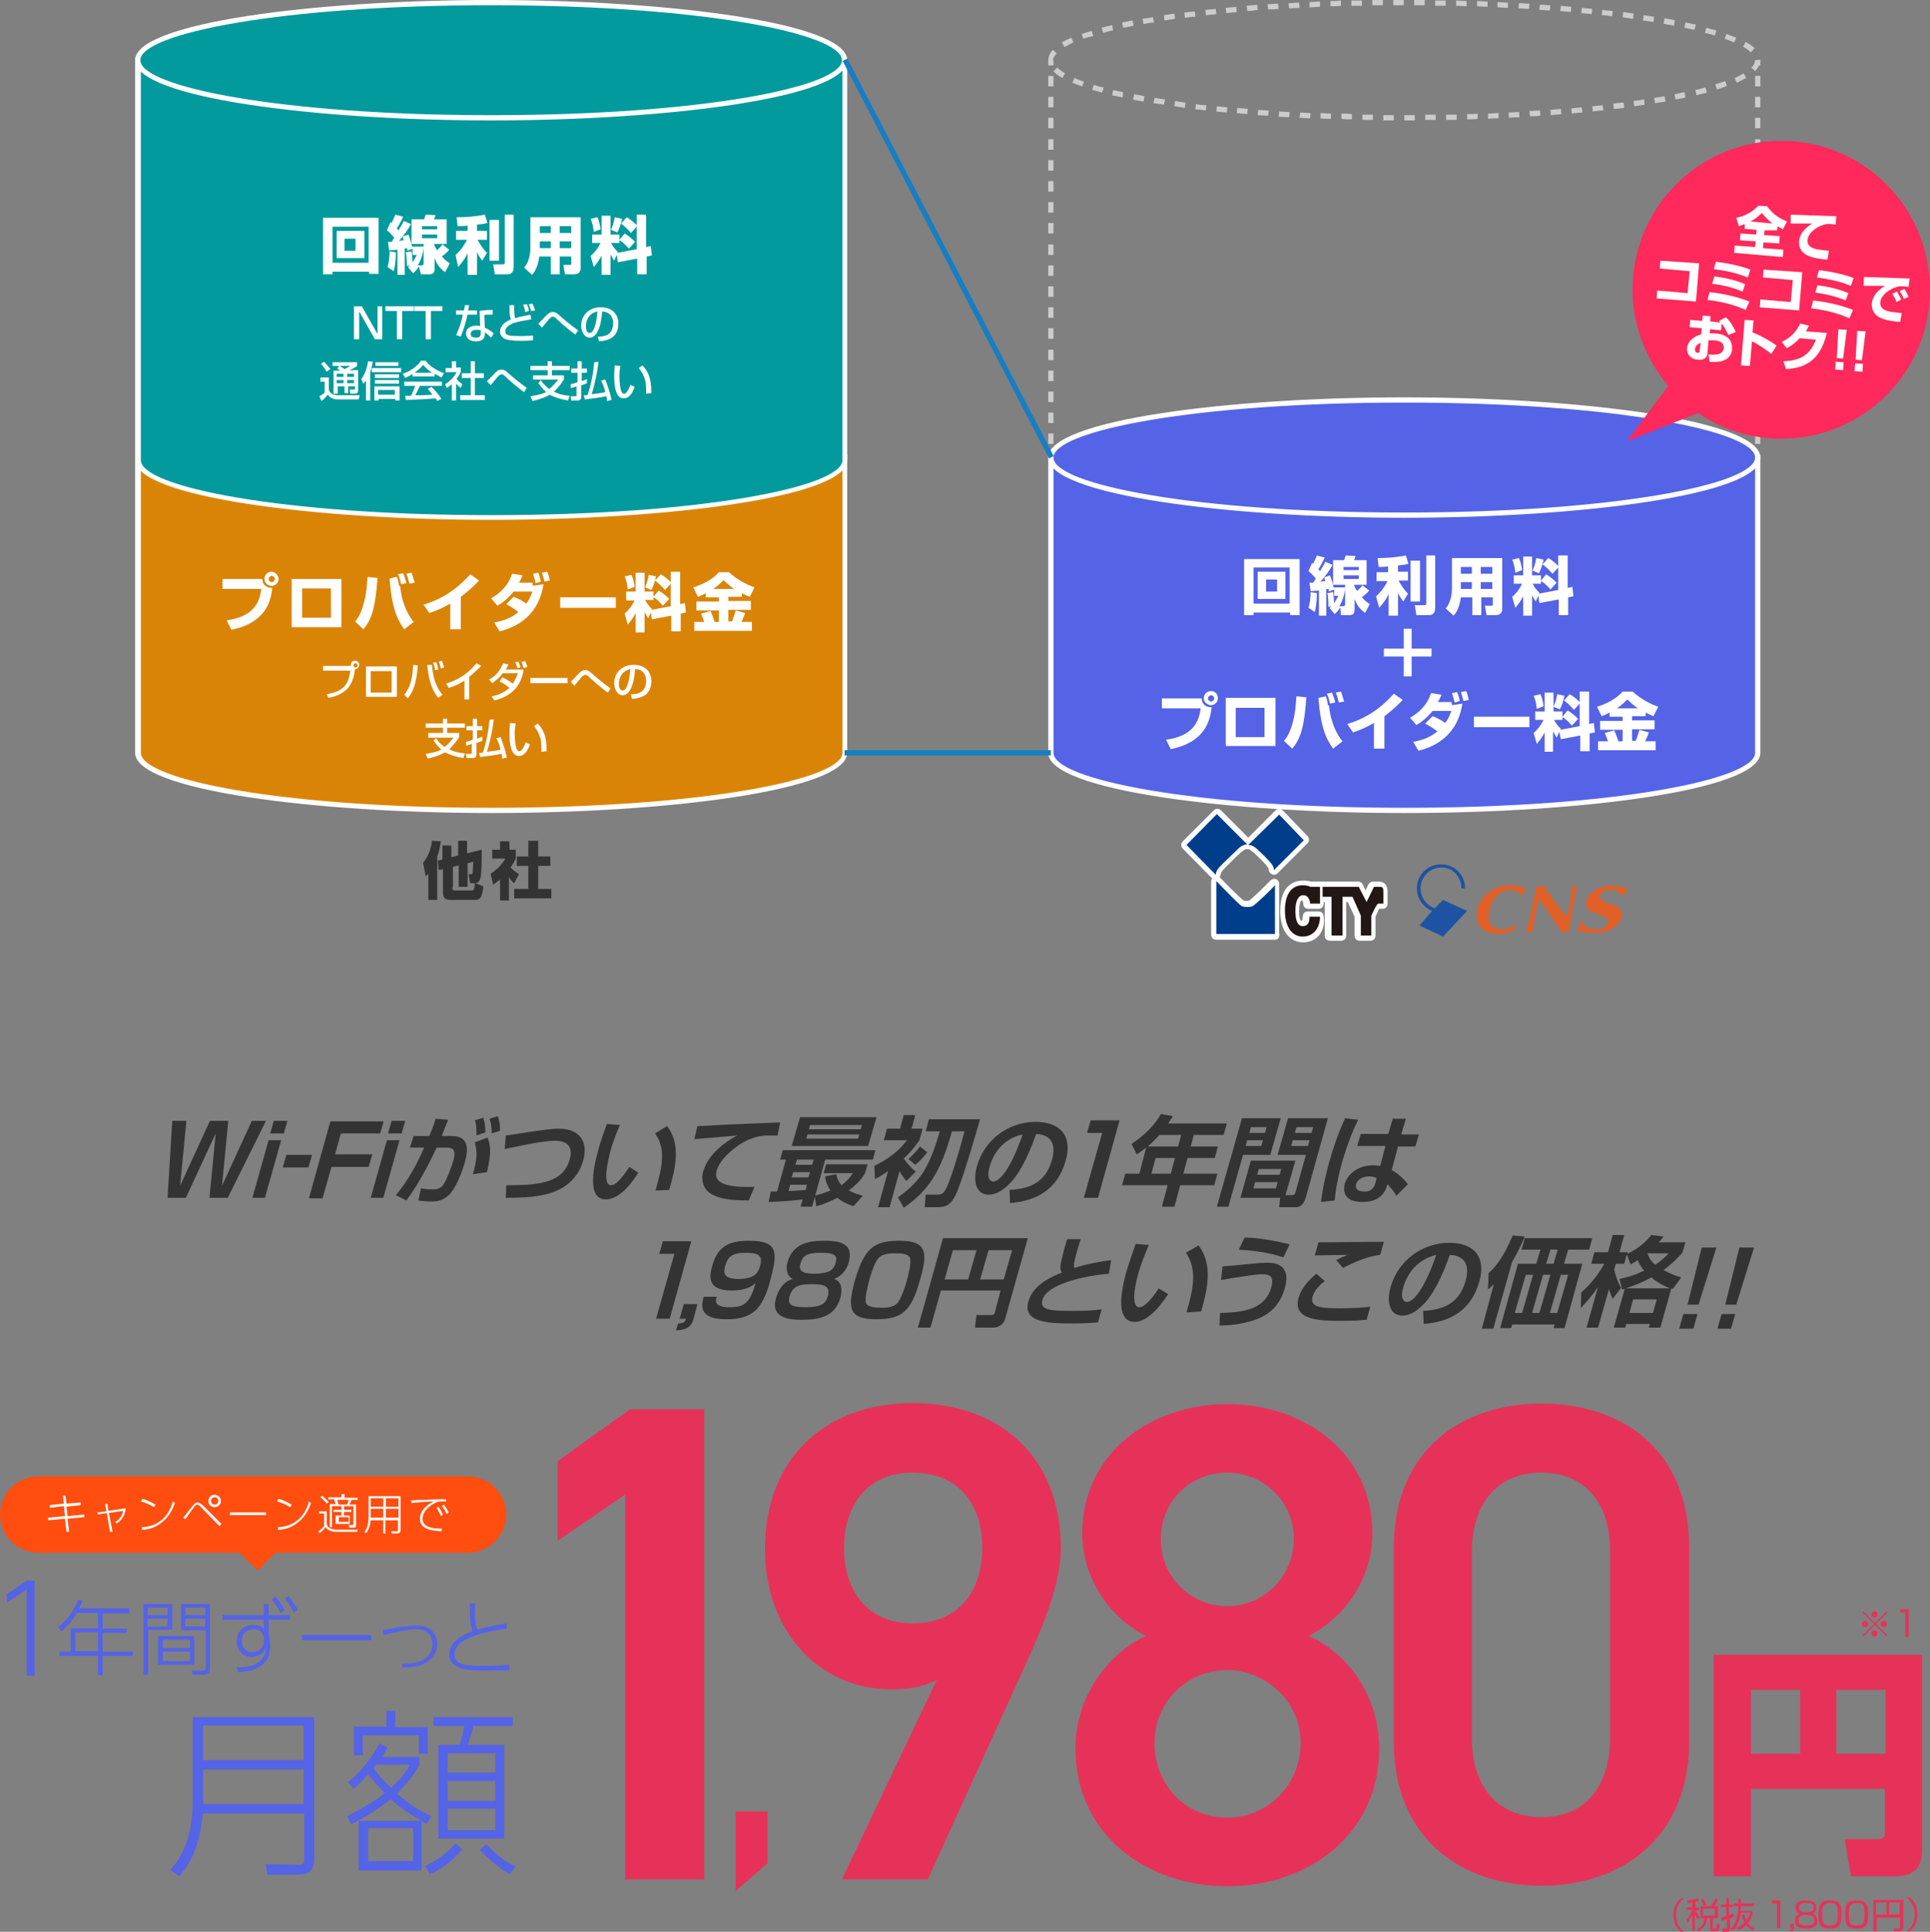 <?xml version="1.0" encoding="utf-8"?>
<!-- Generator: Adobe Illustrator 28.2.0, SVG Export Plug-In . SVG Version: 6.00 Build 0)  -->
<svg version="1.1" id="レイヤー_1" xmlns="http://www.w3.org/2000/svg" xmlns:xlink="http://www.w3.org/1999/xlink" x="0px"
	 y="0px" viewBox="0 0 368.6 369" style="enable-background:new 0 0 368.6 369;" xml:space="preserve">
<rect x="0" y="0" width="368.6" height="369" fill="#808080" stroke="none"/>
<style type="text/css">
	.st0{fill:#DA8407;}
	.st1{fill:#FFFFFF;}
	.st2{fill:#029A9D;}
	.st3{fill:#5563E6;}
	.st4{fill:#CCCCCC;}
	.st5{fill:#167EC3;}
	.st6{fill:#FF295B;}
	.st7{fill:#FF4E10;}
	.st8{fill:#E63259;}
	.st9{fill:#003D8B;}
	.st10{fill:#221714;}
	.st11{fill:#1D53A2;}
	.st12{fill:#E16028;}
	.st13{fill:#333333;}
</style>
<g>
	<g>
		<g>
			<path class="st0" d="M26.4,87.4v56.4c0,6.1,30.2,11,67.5,11s67.5-4.9,67.5-11V87.4H26.4z"/>
			<path class="st1" d="M93.8,155.3c-33.4,0-68-4.3-68-11.5V86.9h136v56.9C161.8,151,127.3,155.3,93.8,155.3z M26.9,87.9v55.9
				c0,5.1,26.9,10.5,67,10.5c40.1,0,67-5.4,67-10.5V87.9H26.9z"/>
		</g>
		<g>
			<path class="st2" d="M26.4,11.5v76.4c0,6.1,30.2,11,67.5,11s67.5-4.9,67.5-11V11.5H26.4z"/>
			<path class="st1" d="M93.8,99.3c-33.4,0-68-4.3-68-11.5V11h136v76.9C161.8,95,127.3,99.3,93.8,99.3z M26.9,12v75.9
				c0,5.1,26.9,10.5,67,10.5c40.1,0,67-5.4,67-10.5V12H26.9z"/>
		</g>
		<g>
			<ellipse class="st2" cx="93.8" cy="11.5" rx="67.5" ry="11"/>
			<path class="st1" d="M93.8,23c-33.4,0-68-4.3-68-11.5S60.4,0,93.8,0s68,4.3,68,11.5S127.3,23,93.8,23z M93.8,1
				c-40.1,0-67,5.4-67,10.5S53.8,22,93.8,22c40.1,0,67-5.4,67-10.5S133.9,1,93.8,1z"/>
		</g>
	</g>
	<g>
		<path class="st3" d="M200.7,87.4v56.4c0,6.1,30.2,11,67.5,11s67.5-4.9,67.5-11V87.4H200.7z"/>
		<path class="st1" d="M268.2,155.3c-33.4,0-68-4.3-68-11.5V86.9h136v56.9C336.2,151,301.6,155.3,268.2,155.3z M201.2,87.9v55.9
			c0,5.1,26.9,10.5,67,10.5s67-5.4,67-10.5V87.9H201.2z"/>
	</g>
	<g>
		<g>
			<rect x="335.2" y="86.9" class="st4" width="1" height="1"/>
		</g>
		<g>
			<path class="st4" d="M336.2,84.8h-1v-2h1V84.8z M336.2,80.8h-1v-2h1V80.8z M336.2,76.8h-1v-2h1V76.8z M336.2,72.8h-1v-2h1V72.8z
				 M336.2,68.8h-1v-2h1V68.8z M336.2,64.7h-1v-2h1V64.7z M336.2,60.7h-1v-2h1V60.7z M336.2,56.7h-1v-2h1V56.7z M336.2,52.7h-1v-2h1
				V52.7z M336.2,48.7h-1v-2h1V48.7z M336.2,44.6h-1v-2h1V44.6z M336.2,40.6h-1v-2h1V40.6z M336.2,36.6h-1v-2h1V36.6z M336.2,32.6
				h-1v-2h1V32.6z M336.2,28.6h-1v-2h1V28.6z M336.2,24.5h-1v-2h1V24.5z M336.2,20.5h-1v-2h1V20.5z M336.2,16.5h-1v-2h1V16.5z"/>
		</g>
		<g>
			<rect x="335.2" y="11.5" class="st4" width="1" height="1"/>
		</g>
	</g>
	<g>
		<g>
			<rect x="200.2" y="11.5" class="st4" width="1" height="1"/>
		</g>
		<g>
			<path class="st4" d="M201.2,84.8h-1v-2h1V84.8z M201.2,80.8h-1v-2h1V80.8z M201.2,76.8h-1v-2h1V76.8z M201.2,72.8h-1v-2h1V72.8z
				 M201.2,68.8h-1v-2h1V68.8z M201.2,64.7h-1v-2h1V64.7z M201.2,60.7h-1v-2h1V60.7z M201.2,56.7h-1v-2h1V56.7z M201.2,52.7h-1v-2h1
				V52.7z M201.2,48.7h-1v-2h1V48.7z M201.2,44.6h-1v-2h1V44.6z M201.2,40.6h-1v-2h1V40.6z M201.2,36.6h-1v-2h1V36.6z M201.2,32.6
				h-1v-2h1V32.6z M201.2,28.6h-1v-2h1V28.6z M201.2,24.5h-1v-2h1V24.5z M201.2,20.5h-1v-2h1V20.5z M201.2,16.5h-1v-2h1V16.5z"/>
		</g>
		<g>
			<rect x="200.2" y="86.9" class="st4" width="1" height="1"/>
		</g>
	</g>
	<g>
		<path class="st4" d="M268.2,23v-1c0.7,0,1.3,0,2,0l0,1C269.6,23,268.9,23,268.2,23z M266.2,23c-0.7,0-1.3,0-2,0l0-1
			c0.7,0,1.3,0,2,0L266.2,23z M272.2,22.9l0-1c0.7,0,1.3,0,2,0l0,1C273.6,22.9,272.9,22.9,272.2,22.9z M262.2,22.9l-2,0l0-1l2,0
			L262.2,22.9z M276.2,22.9l0-1c0.7,0,1.3,0,2,0l0,1C277.6,22.9,276.9,22.9,276.2,22.9z M258.2,22.8c-0.7,0-1.3,0-2-0.1l0-1
			c0.7,0,1.3,0,2,0.1L258.2,22.8z M280.2,22.8l0-1c0.7,0,1.3,0,2-0.1l0,1C281.6,22.8,280.9,22.8,280.2,22.8z M254.2,22.7
			c-0.7,0-1.3,0-2-0.1l0-1c0.7,0,1.3,0.1,2,0.1L254.2,22.7z M284.2,22.7l0-1c0.7,0,1.3-0.1,2-0.1l0,1
			C285.6,22.6,284.9,22.6,284.2,22.7z M250.2,22.6c-0.7,0-1.3-0.1-2-0.1l0.1-1c0.7,0,1.3,0.1,2,0.1L250.2,22.6z M288.2,22.5l-0.1-1
			c0.7,0,1.3-0.1,2-0.1l0.1,1C289.6,22.4,288.9,22.4,288.2,22.5z M246.2,22.4c-0.7,0-1.3-0.1-2-0.1l0.1-1c0.7,0,1.3,0.1,2,0.1
			L246.2,22.4z M292.2,22.2l-0.1-1c0.7,0,1.3-0.1,2-0.1l0.1,1C293.5,22.2,292.9,22.2,292.2,22.2z M242.2,22.1c-0.7,0-1.3-0.1-2-0.1
			l0.1-1c0.7,0,1.3,0.1,2,0.1L242.2,22.1z M296.2,22l-0.1-1c0.7-0.1,1.3-0.1,2-0.2l0.1,1C297.5,21.9,296.9,21.9,296.2,22z
			 M238.2,21.8c-0.7-0.1-1.3-0.1-2-0.2l0.1-1c0.7,0.1,1.3,0.1,2,0.2L238.2,21.8z M300.2,21.7l-0.1-1c0.7-0.1,1.3-0.1,2-0.2l0.1,1
			C301.5,21.5,300.9,21.6,300.2,21.7z M234.3,21.5c-0.7-0.1-1.3-0.1-2-0.2l0.1-1c0.7,0.1,1.3,0.1,2,0.2L234.3,21.5z M304.2,21.3
			l-0.1-1c0.7-0.1,1.3-0.1,2-0.2l0.1,1C305.5,21.1,304.8,21.2,304.2,21.3z M230.3,21.1c-0.7-0.1-1.3-0.2-2-0.2l0.1-1
			c0.7,0.1,1.3,0.2,2,0.2L230.3,21.1z M308.2,20.8l-0.1-1c0.7-0.1,1.3-0.2,2-0.2l0.1,1C309.5,20.7,308.8,20.8,308.2,20.8z
			 M226.3,20.6c-0.7-0.1-1.3-0.2-2-0.3l0.1-1c0.6,0.1,1.3,0.2,2,0.3L226.3,20.6z M312.1,20.3l-0.1-1c0.7-0.1,1.3-0.2,2-0.3l0.1,1
			C313.5,20.1,312.8,20.2,312.1,20.3z M222.3,20c-0.7-0.1-1.3-0.2-2-0.3l0.2-1c0.6,0.1,1.3,0.2,2,0.3L222.3,20z M316.1,19.7l-0.2-1
			c0.7-0.1,1.3-0.2,2-0.3l0.2,1C317.4,19.5,316.8,19.6,316.1,19.7z M218.4,19.4c-0.7-0.1-1.3-0.2-2-0.4l0.2-1c0.6,0.1,1.3,0.2,2,0.4
			L218.4,19.4z M320,19l-0.2-1c0.7-0.1,1.3-0.3,1.9-0.4l0.2,1C321.4,18.8,320.7,18.9,320,19z M214.4,18.6c-0.7-0.1-1.3-0.3-2-0.4
			l0.2-1c0.6,0.1,1.3,0.3,1.9,0.4L214.4,18.6z M324,18.2l-0.2-1c0.7-0.2,1.3-0.3,1.9-0.5l0.3,1C325.3,17.9,324.6,18,324,18.2z
			 M210.5,17.7c-0.7-0.2-1.3-0.4-1.9-0.5l0.3-1c0.6,0.2,1.2,0.4,1.9,0.5L210.5,17.7z M327.9,17.1l-0.3-1c0.7-0.2,1.3-0.4,1.9-0.6
			l0.3,0.9C329.2,16.7,328.5,16.9,327.9,17.1z M206.7,16.5c-0.7-0.2-1.3-0.5-1.9-0.7l0.4-0.9c0.5,0.2,1.2,0.5,1.8,0.7L206.7,16.5z
			 M331.7,15.8l-0.4-0.9c0.7-0.3,1.2-0.6,1.7-0.9l0.5,0.9C333,15.1,332.4,15.5,331.7,15.8z M202.9,14.9c-0.7-0.4-1.3-0.8-1.7-1.3
			l0.7-0.7c0.4,0.4,0.9,0.7,1.5,1.1L202.9,14.9z M335.2,13.6l-0.7-0.7c0.5-0.5,0.7-0.9,0.7-1.4l1-0.1l0,0.1
			C336.2,12.2,335.8,12.9,335.2,13.6z M200.2,11.6L200.2,11.6c0-0.8,0.3-1.5,0.9-2.1l0.7,0.7c-0.4,0.5-0.7,0.9-0.7,1.3L200.2,11.6z
			 M334.4,10c-0.4-0.4-0.9-0.7-1.5-1.1l0.5-0.9c0.7,0.4,1.3,0.8,1.7,1.2L334.4,10z M203.3,9l-0.5-0.9c0.5-0.3,1.1-0.6,1.8-0.9
			l0.4,0.9C204.4,8.4,203.8,8.7,203.3,9z M331.2,8.1c-0.6-0.2-1.2-0.5-1.8-0.7l0.3-0.9c0.7,0.2,1.3,0.5,1.9,0.7L331.2,8.1z
			 M206.9,7.4l-0.3-0.9c0.6-0.2,1.2-0.4,1.9-0.6l0.3,1C208.1,7,207.5,7.2,206.9,7.4z M327.5,6.8c-0.6-0.2-1.2-0.4-1.9-0.5l0.3-1
			c0.7,0.2,1.3,0.4,1.9,0.5L327.5,6.8z M210.7,6.3l-0.3-1c0.6-0.2,1.3-0.3,2-0.5l0.2,1C211.9,5.9,211.3,6.1,210.7,6.3z M323.6,5.7
			c-0.6-0.1-1.3-0.3-1.9-0.4l0.2-1c0.7,0.1,1.3,0.3,2,0.4L323.6,5.7z M214.5,5.3l-0.2-1c0.6-0.1,1.3-0.3,2-0.4l0.2,1
			C215.8,5.1,215.1,5.2,214.5,5.3z M319.7,4.9c-0.6-0.1-1.3-0.2-2-0.4l0.2-1c0.7,0.1,1.3,0.2,2,0.4L319.7,4.9z M218.4,4.6l-0.2-1
			c0.6-0.1,1.3-0.2,2-0.3l0.2,1C219.7,4.3,219.1,4.5,218.4,4.6z M315.8,4.2c-0.6-0.1-1.3-0.2-2-0.3l0.1-1c0.7,0.1,1.3,0.2,2,0.3
			L315.8,4.2z M222.4,3.9l-0.1-1c0.6-0.1,1.3-0.2,2-0.3l0.1,1C223.7,3.7,223,3.8,222.4,3.9z M311.9,3.6c-0.6-0.1-1.3-0.2-2-0.3
			l0.1-1c0.7,0.1,1.3,0.2,2,0.3L311.9,3.6z M226.3,3.4l-0.1-1c0.7-0.1,1.3-0.2,2-0.2l0.1,1C227.6,3.2,226.9,3.3,226.3,3.4z
			 M307.9,3.1c-0.7-0.1-1.3-0.2-2-0.2l0.1-1c0.7,0.1,1.3,0.1,2,0.2L307.9,3.1z M230.3,2.9l-0.1-1c0.7-0.1,1.3-0.1,2-0.2l0.1,1
			C231.6,2.8,230.9,2.8,230.3,2.9z M304,2.7c-0.7-0.1-1.3-0.1-2-0.2l0.1-1c0.7,0.1,1.3,0.1,2,0.2L304,2.7z M234.2,2.5l-0.1-1
			c0.7-0.1,1.3-0.1,2-0.2l0.1,1C235.5,2.4,234.9,2.4,234.2,2.5z M300,2.3c-0.7-0.1-1.3-0.1-2-0.2l0.1-1c0.7,0.1,1.3,0.1,2,0.2
			L300,2.3z M238.2,2.1l-0.1-1c0.7-0.1,1.3-0.1,2-0.2l0.1,1C239.5,2,238.9,2.1,238.2,2.1z M296,2c-0.7,0-1.3-0.1-2-0.1l0.1-1
			c0.7,0,1.3,0.1,2,0.1L296,2z M242.2,1.8l-0.1-1c0.7,0,1.3-0.1,2-0.1l0.1,1C243.5,1.8,242.8,1.8,242.2,1.8z M292,1.7
			c-0.7,0-1.3-0.1-2-0.1l0.1-1c0.7,0,1.3,0.1,2,0.1L292,1.7z M246.2,1.6l-0.1-1c0.7,0,1.3-0.1,2-0.1l0.1,1
			C247.5,1.5,246.8,1.6,246.2,1.6z M288,1.5c-0.7,0-1.3-0.1-2-0.1l0-1c0.7,0,1.3,0.1,2,0.1L288,1.5z M250.1,1.4l0-1
			c0.7,0,1.3-0.1,2-0.1l0,1C251.5,1.3,250.8,1.4,250.1,1.4z M284.1,1.3l-2-0.1l0-1l2,0.1L284.1,1.3z M254.1,1.2l0-1
			c0.7,0,1.3,0,2-0.1l0,1C255.5,1.2,254.8,1.2,254.1,1.2z M280.1,1.2l-2-0.1l0-1l2,0.1L280.1,1.2z M258.1,1.1l0-1c0.7,0,1.3,0,2,0
			l0,1C259.4,1.1,258.8,1.1,258.1,1.1z M276.1,1.1c-0.7,0-1.3,0-2,0l0-1c0.7,0,1.3,0,2,0L276.1,1.1z M262.1,1l0-1c0.7,0,1.3,0,2,0
			l0,1C263.4,1,262.8,1,262.1,1z M272.1,1c-0.7,0-1.3,0-2,0l0-1c0.7,0,1.3,0,2,0L272.1,1z M266.1,1l0-1c0.7,0,1.3,0,2,0v1
			C267.4,1,266.8,1,266.1,1z"/>
	</g>
	<g>
		<ellipse class="st3" cx="268.2" cy="87.4" rx="67.5" ry="11"/>
		<path class="st1" d="M268.2,98.9c-33.4,0-68-4.3-68-11.5c0-7.2,34.6-11.5,68-11.5s68,4.3,68,11.5
			C336.2,94.6,301.6,98.9,268.2,98.9z M268.2,76.9c-40.1,0-67,5.4-67,10.5s26.9,10.5,67,10.5s67-5.4,67-10.5S308.2,76.9,268.2,76.9z
			"/>
	</g>
	<g>
		<rect x="180.5" y="6.7" transform="matrix(0.888 -0.461 0.461 0.888 -2.433 88.911)" class="st5" width="1" height="85.5"/>
	</g>
	<g>
		<rect x="161.3" y="143.3" class="st5" width="39.4" height="1"/>
	</g>
	<g>
		<g>
			<path class="st1" d="M70.4,51.9h-6.9v0.5h-1.8V41.6h10.6v10.7h-1.8V51.9z M70.4,43.3h-6.9v6.9h6.9V43.3z M64.3,44.1h5.3v5.2h-5.3
				V44.1z M65.8,47.9h2.1v-2.3h-2.1V47.9z"/>
		</g>
		<g>
			<path class="st1" d="M75.6,48.2c0,0.3,0,2.1-0.4,3.6L74,51c0.4-1.2,0.4-2.6,0.4-3L75.6,48.2z M74.1,46.2c0.3,0,0.4,0,0.7,0
				c0.1-0.1,0.2-0.3,0.5-0.8c-0.6-0.7-0.9-1-1.4-1.4l0.7-1.6c0.2,0.2,0.2,0.2,0.2,0.2c0.1-0.3,0.5-1,0.7-1.6l1.5,0.4
				c-0.5,1.1-1.1,2.1-1.2,2.2c0.1,0.1,0.1,0.2,0.3,0.4c0.6-1,0.9-1.4,1-1.8l1.4,0.6c-0.6,1.1-1.4,2.2-2.3,3.2c0.1,0,0.8-0.1,0.9-0.1
				c-0.1-0.3-0.1-0.5-0.2-0.7l1.1-0.4c0.3,0.7,0.6,1.8,0.7,2.3h2.2c0,0.5-0.2,2.1-1.1,3.6h0.7c0.3,0,0.4-0.1,0.4-0.4v-3.7h-2.3v-4.7
				H81c0.1-0.3,0.2-0.6,0.3-0.9l1.9,0.1c-0.2,0.5-0.2,0.6-0.3,0.8h2.4v4.7h-2.4c0.1,0.4,0.3,0.8,0.6,1.2c0.3-0.3,0.7-0.7,1-1.1
				l1.3,1c-0.5,0.6-0.7,0.7-1.4,1.3c0.7,0.8,1.1,1,1.5,1.3l-0.9,1.7c-1.3-1-1.7-1.9-2-2.7v2c0,0.6-0.1,1.1-1,1.1h-1.6L80,50.9
				c-0.5,0.8-0.8,1-1.1,1.3l-1-1.2c0.2-0.1,0.3-0.2,0.4-0.3l-0.6,0.1c0-0.5,0-1.8-0.2-2.6l1.1-0.2c0.1,0.5,0.1,1,0.2,2.1
				c0.4-0.6,0.6-1,0.8-1.4h-0.8v-1.2l-1,0.4c0-0.2,0-0.3-0.1-0.5c-0.2,0-0.3,0-0.4,0.1v5h-1.4v-4.8c-1.1,0.1-1.2,0.1-1.6,0.1
				L74.1,46.2z M80.6,43.2v0.6h2.9v-0.6H80.6z M80.6,44.8v0.7h2.9v-0.7H80.6z"/>
		</g>
		<g>
			<path class="st1" d="M89.4,43.1c-1.2,0.1-1.6,0.1-2,0.1l-0.2-1.7c1.6,0,3.4-0.1,5.4-0.5l0.5,1.6c-0.4,0.1-0.8,0.2-2,0.3v1.2H93
				v1.7h-1.8c0.5,0.9,1.1,1.8,1.8,2.5l-0.9,1.5c-0.2-0.3-0.6-0.8-1-1.6v4.3h-1.8v-4.1c-0.6,1.2-1.1,1.8-1.8,2.6L87,48.7
				c1.3-1.1,2.1-2.7,2.2-2.9h-2.1v-1.7h2.2V43.1z M95.3,42v7.8h-1.8V42H95.3z M98.1,41v10c0,0.3,0,1.4-1.2,1.4h-2.4l-0.3-1.9H96
				c0.3,0,0.4-0.1,0.4-0.3V41H98.1z"/>
		</g>
		<g>
			<path class="st1" d="M109.1,49h-2.2v3.4h-1.7V49H103c-0.3,2.3-1.1,3.2-1.4,3.5l-1.5-1.4c0.3-0.3,0.7-0.9,0.9-1.7
				c0.3-0.9,0.3-1.9,0.3-2.1v-5.8h9.6v9.7c0,1.1-0.9,1.2-1.2,1.2h-1.8l-0.3-1.8h1.2c0.3,0,0.3-0.1,0.3-0.3V49z M103.1,43.2v1.3h2.1
				v-1.3H103.1z M103.1,46.1v1.3h2.1v-1.3H103.1z M106.9,43.2v1.3h2.2v-1.3H106.9z M106.9,46.1v1.3h2.2v-1.3H106.9z"/>
		</g>
		<g>
			<path class="st1" d="M117.8,48.7l-0.5,1.1c-0.2-0.3-0.3-0.5-0.7-1.2v3.9h-1.7v-3.7c-0.5,1-1,1.6-1.5,2.2l-0.6-2.1
				c0.7-0.6,1.3-1.3,1.9-2.5h-1.6v-1.6h1.8v-3.6h1.7v3.6h1.7v1l1-1.2c0.8,0.5,1.4,1,2,1.6l-1.2,1.3c-0.9-1.1-1.7-1.6-1.8-1.6v0.5
				h-1.6c0.1,0.2,0.5,1,1.3,1.7l-0.1,0.2l3.7-0.7v-4.3l-1.1,1.2c-0.6-0.7-1.1-1.2-1.9-1.8l1.1-1.2c0.7,0.4,1.3,0.9,1.9,1.5v-2h1.8
				v6.2l0.9-0.2l0.2,1.8l-1,0.2v3.4h-1.8v-3l-3.7,0.7L117.8,48.7z M114.1,41.5c0.3,0.6,0.5,1.5,0.6,2.3l-1.3,0.5
				c-0.1-0.9-0.2-1.6-0.6-2.5L114.1,41.5z M118.8,41.8c-0.2,0.9-0.5,1.9-0.9,2.6l-1.2-0.5c0.3-0.7,0.6-1.6,0.7-2.4L118.8,41.8z"/>
		</g>
		<g>
			<path class="st1" d="M69.1,58.5l3,5.3v-5.3h0.9v6.3h-1.4l-3-5.3v5.3h-1v-6.3H69.1z"/>
		</g>
		<g>
			<path class="st1" d="M79,58.5v0.9h-2.2v5.4h-1v-5.4h-2.2v-0.9H79z"/>
		</g>
		<g>
			<path class="st1" d="M84.5,58.5v0.9h-2.2v5.4h-1v-5.4h-2.2v-0.9H84.5z"/>
		</g>
		<g>
			<path class="st1" d="M89.6,58.3c0,0.1-0.2,0.9-0.2,1h1.7v0.8h-1.8c-0.2,1-0.9,3.3-1.3,4.2L87.1,64c0.2-0.4,0.9-1.9,1.3-3.9h-1.3
				v-0.8h1.5c0.1-0.4,0.1-0.6,0.2-1L89.6,58.3z M94.1,60.1c-0.3,0-0.4,0-0.7,0c-0.5,0-0.7,0-0.9,0.1l0.1,2.4
				c1.1,0.5,1.5,0.9,1.7,1.1l-0.5,0.8c-0.2-0.2-0.6-0.6-1.2-1c0,0.2,0,0.8-0.2,1.1c-0.3,0.5-1,0.6-1.5,0.6c-1.7,0-1.9-1.1-1.9-1.5
				c0-0.9,0.8-1.5,2-1.5c0.3,0,0.5,0,0.7,0.1l-0.1-2.9c0.6-0.1,1.1-0.2,2.5-0.2L94.1,60.1z M91.7,63.1c-0.2-0.1-0.4-0.1-0.7-0.1
				c-0.7,0-1.1,0.3-1.1,0.8c0,0.6,0.6,0.7,1,0.7c0.9,0,0.9-0.5,0.9-0.8V63.1z"/>
		</g>
		<g>
			<path class="st1" d="M98.2,58.4c0,0.6,0,1.9,0.2,2.4c1-0.4,2.7-0.6,2.9-0.7l0.2,0.9c-0.5,0.1-2.1,0.3-3.4,0.7
				c-0.4,0.2-1.6,0.6-1.6,1.6c0,0.8,0.8,0.9,2.9,0.9c1.3,0,2-0.1,2.4-0.1v0.9c-1,0.1-1.7,0.1-2.3,0.1c-1.6,0-2.7-0.1-3.3-0.5
				c-0.4-0.3-0.7-0.7-0.7-1.2c0-1.4,1.4-2.1,2.1-2.4c-0.2-0.3-0.3-0.8-0.3-2.7H98.2z M100.3,59.6c-0.1-0.6-0.2-1-0.4-1.4l0.7-0.1
				c0.2,0.3,0.4,0.9,0.4,1.3L100.3,59.6z M101.4,59.4c-0.1-0.6-0.2-0.7-0.4-1.3l0.7-0.1c0.1,0.2,0.4,1,0.5,1.3L101.4,59.4z"/>
		</g>
		<g>
			<path class="st1" d="M109.9,63.9c-1.2-0.8-3.1-2.5-3.5-2.9c-0.4-0.4-0.6-0.5-0.8-0.5c-0.3,0-0.4,0.2-0.6,0.3
				c-0.3,0.3-1.3,1.6-1.5,1.8l-0.7-0.8c0.3-0.2,0.9-0.9,1.3-1.3c0.8-0.9,1.2-0.9,1.5-0.9c0.5,0,0.9,0.3,1.3,0.7
				c1.4,1.2,1.6,1.4,3.5,2.8L109.9,63.9z"/>
		</g>
		<g>
			<path class="st1" d="M114.2,64.3c1,0,2.9-0.1,2.9-2.6c0-0.6-0.2-2.1-2.1-2.2c-0.1,1.3-0.3,2.8-0.9,3.9c-0.1,0.2-0.6,1.1-1.5,1.1
				c-1,0-1.6-1.2-1.6-2.3c0-1.9,1.4-3.5,3.7-3.5c2.7,0,3.4,1.8,3.4,3.1c0,3.2-2.8,3.3-3.7,3.4L114.2,64.3z M111.9,62.3
				c0,0.9,0.3,1.3,0.7,1.3c1.1,0,1.4-3,1.5-4.1C112.2,59.9,111.9,61.6,111.9,62.3z"/>
		</g>
		<g>
			<path class="st1" d="M61.1,72.1h1.7v2.1c0,1,1,1.3,1.8,1.3h4.1l-0.2,0.8h-4c-0.6,0-1.4-0.2-1.9-0.9c-0.2,0.2-0.5,0.7-1.2,1.2
				L61,75.7c0.3-0.2,0.7-0.4,1-0.7v-2.1h-0.8V72.1z M61.9,69.1c0.4,0.4,0.8,0.9,1.2,1.4l-0.7,0.5c-0.4-0.6-0.7-1.1-1.1-1.5
				L61.9,69.1z M64.8,69.9h-1.3v-0.7h4.7v0.7c-0.2,0.2-0.5,0.4-1.5,0.8h1.7v3.8c0,0.6-0.3,0.7-0.6,0.7h-0.9l-0.1-0.8h0.8
				c0.2,0,0.2-0.1,0.2-0.2v-0.4h-1.3v1.3h-0.7v-1.3h-1.3v1.4h-0.8v-4.4H65c-0.2-0.2-0.4-0.2-0.6-0.4L64.8,69.9z M64.3,71.4V72h1.3
				v-0.6H64.3z M64.3,72.6v0.6h1.3v-0.6H64.3z M64.9,69.9c0.3,0.2,0.6,0.4,0.9,0.6c0.1,0,0.6-0.3,1.1-0.6H64.9z M66.3,71.4V72h1.3
				v-0.6H66.3z M66.3,72.6v0.6h1.3v-0.6H66.3z"/>
		</g>
		<g>
			<path class="st1" d="M69.8,72.8c-0.2,0.3-0.3,0.4-0.4,0.5l-0.4-0.9c0.6-0.7,1.1-2,1.3-3.4l0.9,0.1c-0.1,0.4-0.2,1.1-0.5,2v5.4
				h-0.8V72.8z M76.6,70.3v0.8H71v-0.8H76.6z M76.3,73.8v2.7h-0.8v-0.3h-3.2v0.3h-0.8v-2.7H76.3z M76.2,71.5v0.7h-4.6v-0.7H76.2z
				 M76.2,72.6v0.7h-4.6v-0.7H76.2z M76.1,69.2v0.7h-4.4v-0.7H76.1z M72.2,74.5v0.9h3.2v-0.9H72.2z"/>
		</g>
		<g>
			<path class="st1" d="M78.7,71.5c-0.6,0.4-1,0.5-1.3,0.7l-0.5-0.8c1.3-0.4,2.8-1.4,3.5-2.5h0.9c0.6,0.9,1.9,1.8,3.5,2.4l-0.5,0.8
				c-0.3-0.2-0.8-0.4-1.3-0.7v0.5h-4.2V71.5z M83.5,76.6c-0.1-0.2-0.1-0.3-0.3-0.5c-1.1,0.1-2.9,0.2-5.7,0.3l-0.1-0.8
				c0.2,0,0.9,0,1.1,0c0.2-0.4,0.6-1.3,0.8-1.9h-2.1v-0.8h7.2v0.8h-4.2c-0.3,0.6-0.6,1.3-0.9,1.8c1.5,0,1.7,0,3.3-0.1
				c-0.4-0.5-0.6-0.8-0.9-1.1l0.7-0.4c0.2,0.2,1.2,1.1,1.9,2.3L83.5,76.6z M82.5,71.2c-0.9-0.6-1.5-1.3-1.7-1.5
				c-0.3,0.4-0.8,0.9-1.6,1.5H82.5z"/>
		</g>
		<g>
			<path class="st1" d="M87.1,76.5h-0.8v-3.1c-0.5,0.4-0.7,0.6-1,0.7L85,73.4c1-0.6,1.8-1.5,2.2-2.3h-2.1v-0.8h1.2V69h0.8v1.2h0.9
				V71c-0.1,0.3-0.3,0.7-0.8,1.4c0.4,0.5,0.6,0.6,1.1,1L88,74.1c-0.4-0.3-0.6-0.5-0.9-0.8V76.5z M89.9,69h0.8v2.3h1.7v0.9h-1.7v3.3
				h1.9v0.9h-4.7v-0.9h2v-3.3h-1.7v-0.9h1.7V69z"/>
		</g>
		<g>
			<path class="st1" d="M100.1,74.9c-1.2-0.8-3.1-2.5-3.5-2.9c-0.4-0.4-0.6-0.5-0.8-0.5c-0.3,0-0.4,0.2-0.6,0.3
				c-0.3,0.3-1.3,1.6-1.5,1.8l-0.7-0.8c0.3-0.2,0.9-0.9,1.3-1.3c0.8-0.9,1.2-0.9,1.5-0.9c0.5,0,0.9,0.3,1.3,0.7
				c1.4,1.2,1.6,1.4,3.5,2.8L100.1,74.9z"/>
		</g>
		<g>
			<path class="st1" d="M103.3,72.6c0.2,0.4,0.7,1,1.6,1.7c0.8-0.6,1.3-1.3,1.7-1.8h-4.8v-0.8h2.8v-1h-3.3v-0.8h3.3V69h0.8v0.9h3.4
				v0.8h-3.4v1h2.3v0.8c-0.4,0.6-1,1.5-1.9,2.3c0.7,0.4,1.6,0.7,3,0.8l-0.3,0.9c-1.2-0.2-2.4-0.5-3.5-1.1c-0.7,0.4-1.6,0.8-3.3,1.2
				l-0.4-0.9c1.2-0.2,2.2-0.4,3-0.8c-0.8-0.7-1.2-1.4-1.5-1.7L103.3,72.6z"/>
		</g>
		<g>
			<path class="st1" d="M109,73.4c0.1,0,1.1-0.3,1.3-0.4v-1.8h-1.2v-0.8h1.2V69h0.8v1.4h1v0.8h-1v1.6c0.6-0.2,0.8-0.3,1-0.4l0,0.8
				c-0.2,0.1-0.4,0.2-1.1,0.4v2.2c0,0.7-0.5,0.7-0.8,0.7h-1.1l-0.1-0.8h0.9c0.2,0,0.2,0,0.2-0.2v-1.7c-0.6,0.2-0.8,0.3-1.1,0.3
				L109,73.4z M114.3,69.1c-0.2,2.1-0.9,5-1.3,6.2c0.8-0.1,1.8-0.2,2.6-0.4c-0.1-0.5-0.3-1.2-0.8-2.2l0.8-0.2c0.3,0.7,1,2.8,1.2,3.9
				l-0.9,0.2c0-0.3,0-0.6-0.1-0.9c-1,0.2-3.1,0.5-4.1,0.6l-0.2-0.8c0.2,0,0.4,0,0.7,0c0.7-2,1.1-4.2,1.3-6.3L114.3,69.1z"/>
		</g>
		<g>
			<path class="st1" d="M118.5,69.9c-0.1,0.4-0.2,1-0.2,2c0,0.8,0.1,2.5,0.5,3.1c0.1,0.1,0.2,0.2,0.4,0.2c0.5,0,0.9-0.9,1.2-1.7
				l0.8,0.4c-0.5,1.5-1.2,2.2-2.1,2.2c-1.5,0-1.8-2.3-1.8-4.3c0-0.9,0.1-1.6,0.1-2L118.5,69.9z M123.4,75.2c0-1.5,0-2.3-0.4-3.2
				c-0.3-0.8-0.7-1.3-1-1.7l0.7-0.5c1,1.1,1.7,2.2,1.7,5.3L123.4,75.2z"/>
		</g>
	</g>
	<g>
		<g>
			<path class="st1" d="M246.3,117h-6.9v0.5h-1.8v-10.7h10.6v10.7h-1.8V117z M246.3,108.4h-6.9v6.9h6.9V108.4z M240.2,109.2h5.3v5.2
				h-5.3V109.2z M241.8,113h2.1v-2.3h-2.1V113z"/>
		</g>
		<g>
			<path class="st1" d="M251.5,113.3c0,0.3,0,2.1-0.4,3.6l-1.2-0.8c0.4-1.2,0.4-2.6,0.4-3L251.5,113.3z M250.1,111.3
				c0.3,0,0.4,0,0.7,0c0.1-0.1,0.2-0.3,0.5-0.8c-0.6-0.7-0.9-1-1.4-1.4l0.7-1.6c0.2,0.2,0.2,0.2,0.2,0.2c0.1-0.3,0.5-1,0.7-1.6
				l1.5,0.4c-0.5,1.1-1.1,2.1-1.2,2.2c0.1,0.1,0.1,0.2,0.3,0.4c0.6-1,0.9-1.4,1-1.8l1.4,0.6c-0.6,1.1-1.4,2.2-2.3,3.2
				c0.1,0,0.8-0.1,0.9-0.1c-0.1-0.3-0.1-0.5-0.2-0.7l1.1-0.4c0.3,0.7,0.6,1.8,0.7,2.3h2.2c0,0.5-0.2,2.1-1.1,3.6h0.7
				c0.3,0,0.4-0.1,0.4-0.4v-3.7h-2.3V107h2.1c0.1-0.3,0.2-0.6,0.3-0.9l1.9,0.1c-0.2,0.5-0.2,0.6-0.3,0.8h2.4v4.7h-2.4
				c0.1,0.4,0.3,0.8,0.6,1.2c0.3-0.3,0.7-0.7,1-1.1l1.3,1c-0.5,0.6-0.7,0.7-1.4,1.3c0.7,0.8,1.1,1,1.5,1.3l-0.9,1.7
				c-1.3-1-1.7-1.9-2-2.7v2c0,0.6-0.1,1.1-1,1.1h-1.6L256,116c-0.5,0.8-0.8,1-1.1,1.3l-1-1.2c0.2-0.1,0.3-0.2,0.4-0.3l-0.6,0.1
				c0-0.5,0-1.8-0.2-2.6l1.1-0.2c0.1,0.5,0.1,1,0.2,2.1c0.4-0.6,0.6-1,0.8-1.4h-0.8v-1.2l-1,0.4c0-0.2,0-0.3-0.1-0.5
				c-0.2,0-0.3,0-0.4,0.1v5h-1.4v-4.8c-1.1,0.1-1.2,0.1-1.6,0.1L250.1,111.3z M256.6,108.3v0.6h2.9v-0.6H256.6z M256.6,109.9v0.7
				h2.9v-0.7H256.6z"/>
		</g>
		<g>
			<path class="st1" d="M265.3,108.2c-1.2,0.1-1.6,0.1-2,0.1l-0.2-1.7c1.6,0,3.4-0.1,5.4-0.5l0.5,1.6c-0.4,0.1-0.8,0.2-2,0.3v1.2
				h1.9v1.7h-1.8c0.5,0.9,1.1,1.8,1.8,2.5l-0.9,1.5c-0.2-0.3-0.6-0.8-1-1.6v4.3h-1.8v-4.1c-0.6,1.2-1.1,1.8-1.8,2.6l-0.6-2.2
				c1.3-1.1,2.1-2.7,2.2-2.9h-2.1v-1.7h2.2V108.2z M271.2,107.1v7.8h-1.8v-7.8H271.2z M274.1,106.1v10c0,0.3,0,1.4-1.2,1.4h-2.4
				l-0.3-1.9h1.8c0.3,0,0.4-0.1,0.4-0.3v-9.2H274.1z"/>
		</g>
		<g>
			<path class="st1" d="M285.1,114.1h-2.2v3.4h-1.7v-3.4h-2.2c-0.3,2.3-1.1,3.2-1.4,3.5l-1.5-1.4c0.3-0.3,0.7-0.9,0.9-1.7
				c0.3-0.9,0.3-1.9,0.3-2.1v-5.8h9.6v9.7c0,1.1-0.9,1.2-1.2,1.2h-1.8l-0.3-1.8h1.2c0.3,0,0.3-0.1,0.3-0.3V114.1z M279,108.3v1.3
				h2.1v-1.3H279z M279,111.2v1.3h2.1v-1.3H279z M282.8,108.3v1.3h2.2v-1.3H282.8z M282.8,111.2v1.3h2.2v-1.3H282.8z"/>
		</g>
		<g>
			<path class="st1" d="M293.8,113.8l-0.5,1.1c-0.2-0.3-0.3-0.5-0.7-1.2v3.9h-1.7v-3.7c-0.5,1-1,1.6-1.5,2.2l-0.6-2.1
				c0.7-0.6,1.3-1.3,1.9-2.5h-1.6v-1.6h1.8v-3.6h1.7v3.6h1.7v1l1-1.2c0.8,0.5,1.4,1,2,1.6l-1.2,1.3c-0.9-1.1-1.7-1.6-1.8-1.6v0.5
				h-1.6c0.1,0.2,0.5,1,1.3,1.7l-0.1,0.2l3.7-0.7v-4.3l-1.1,1.2c-0.6-0.7-1.1-1.2-1.9-1.8l1.1-1.2c0.7,0.4,1.3,0.9,1.9,1.5v-2h1.8
				v6.2l0.9-0.2l0.2,1.8l-1,0.2v3.4h-1.8v-3l-3.7,0.7L293.8,113.8z M290.1,106.6c0.3,0.6,0.5,1.5,0.6,2.3l-1.3,0.5
				c-0.1-0.9-0.2-1.6-0.6-2.5L290.1,106.6z M294.8,106.9c-0.2,0.9-0.5,1.9-0.9,2.6l-1.2-0.5c0.3-0.7,0.6-1.6,0.7-2.4L294.8,106.9z"
				/>
		</g>
		<g>
			<path class="st1" d="M268.1,123.9v-3.8h1.5v3.8h3.8v1.5h-3.8v3.8h-1.5v-3.8h-3.8v-1.5H268.1z"/>
		</g>
		<g>
			<path class="st1" d="M229.5,133.3c0,1.4,1,1.8,1.9,1.8c-0.3,2.9-1.5,6.7-7.8,8l-0.9-1.8c5.1-0.7,6.3-3.4,6.6-6h-7.4v-1.9H229.5z
				 M232.6,133.4c0,0.7-0.6,1.3-1.3,1.3s-1.4-0.6-1.4-1.3c0-0.8,0.6-1.4,1.4-1.4S232.6,132.6,232.6,133.4z M230.7,133.4
				c0,0.3,0.3,0.6,0.6,0.6s0.6-0.3,0.6-0.6c0-0.3-0.3-0.6-0.6-0.6S230.7,133.1,230.7,133.4z"/>
		</g>
		<g>
			<path class="st1" d="M243.6,133.3v9.2h-9.5v-9.2H243.6z M241.5,135.2H236v5.6h5.5V135.2z"/>
		</g>
		<g>
			<path class="st1" d="M245.2,141.5c0.5-0.5,1.2-1.5,1.8-3.9c0.5-2,0.5-3.9,0.6-4.6l1.9,0.2c-0.4,5.4-1,7.8-2.7,9.8L245.2,141.5z
				 M253.2,133c0.3,0.8,0.3,0.9,0.4,1.7l0.2,0c0.2,1.5,0.3,2.4,1.1,4.4c0.6,1.4,1.2,2.1,1.5,2.5l-1.8,1.4c-1.4-1.9-2.4-4.3-2.8-9.7
				L253.2,133z M254,134.4c-0.1-0.5-0.3-1.4-0.6-1.9l1-0.2c0.1,0.3,0.5,1.2,0.6,1.9L254,134.4z M255.7,134.2
				c-0.3-1.2-0.4-1.5-0.6-1.9l1-0.2c0.3,0.8,0.5,1.6,0.6,1.9L255.7,134.2z"/>
		</g>
		<g>
			<path class="st1" d="M264.4,143h-2v-4.9c-1.4,0.8-2.5,1.3-4,1.8l-1.1-1.6c5.1-1.5,7.9-4.7,8.9-5.8l1.7,1.2
				c-0.5,0.5-1.6,1.7-3.5,3.1V143z"/>
		</g>
		<g>
			<path class="st1" d="M273.6,136.8c1.1,0.4,2,1,2.4,1.3c0.8-1,1-1.9,1.2-2.3h-3.6c-0.5,0.6-1.4,1.7-3.1,2.7l-1.2-1.4
				c1.4-0.8,3.2-2.2,4-4.7l2,0.3c-0.2,0.4-0.3,0.8-0.7,1.4h2.6c0,0.2,0.1,0.5,0.1,0.6l2-0.3c-1.1,7-6.5,8.5-8.4,9l-1-1.7
				c2.3-0.4,3.7-1.2,4.6-2c-0.9-0.7-1.6-1.1-2.3-1.5L273.6,136.8z M277.8,134.2c-0.1-0.6-0.4-1.5-0.5-1.8l1-0.2
				c0.1,0.3,0.4,1,0.5,1.7L277.8,134.2z M279.5,133.9c-0.2-0.7-0.2-0.8-0.5-1.7l1-0.2c0.2,0.4,0.3,0.7,0.5,1.7L279.5,133.9z"/>
		</g>
		<g>
			<path class="st1" d="M292.1,136.9v2h-10.6v-2H292.1z"/>
		</g>
		<g>
			<path class="st1" d="M297.8,139.8l-0.5,1.1c-0.2-0.3-0.3-0.5-0.7-1.2v3.9H295v-3.7c-0.5,1-1,1.6-1.5,2.2l-0.6-2.1
				c0.7-0.6,1.3-1.3,1.9-2.5h-1.6v-1.6h1.8v-3.6h1.7v3.6h1.7v1l1-1.2c0.8,0.5,1.4,1,2,1.6l-1.2,1.3c-0.9-1.1-1.7-1.6-1.8-1.6v0.5
				h-1.6c0.1,0.2,0.5,1,1.3,1.7l-0.1,0.2l3.7-0.7v-4.3l-1.1,1.2c-0.6-0.7-1.1-1.2-1.9-1.8l1.1-1.2c0.7,0.4,1.3,0.9,1.9,1.5v-2h1.8
				v6.2l0.9-0.2l0.2,1.8l-1,0.2v3.4h-1.8v-3l-3.7,0.7L297.8,139.8z M294.2,132.6c0.3,0.6,0.5,1.5,0.6,2.3l-1.3,0.5
				c-0.1-0.9-0.2-1.6-0.6-2.5L294.2,132.6z M298.8,132.9c-0.2,0.9-0.5,1.9-0.9,2.6l-1.2-0.5c0.3-0.7,0.6-1.6,0.7-2.4L298.8,132.9z"
				/>
		</g>
		<g>
			<path class="st1" d="M307.4,136.1c-0.5,0.3-1,0.5-1.5,0.7L305,135c1.7-0.5,3.7-1.5,4.9-2.9h1.9c1.8,1.6,3.5,2.4,4.9,2.9l-0.9,1.8
				c-0.5-0.2-1-0.4-1.5-0.7v0.7h-2.6v0.8h4.3v1.7h-4.3v2.2h0.7c0.4-1,0.6-1.7,0.7-2.1l1.8,0.5c-0.1,0.4-0.3,0.8-0.7,1.7h2v1.7h-11
				v-1.7h1.9c-0.2-0.5-0.3-0.9-0.6-1.6l1.8-0.5c0.4,0.9,0.7,1.9,0.8,2.1h0.8v-2.2h-4.3v-1.7h4.3v-0.8h-2.5V136.1z M312.8,135.3
				c-1-0.7-1.6-1.3-2-1.7c-0.5,0.5-1.1,1.1-2,1.7H312.8z"/>
		</g>
	</g>
	<g>
		<g>
			<path class="st1" d="M50.1,110.5c0,1.4,1,1.8,1.9,1.8c-0.3,2.9-1.5,6.7-7.8,8l-0.9-1.8c5.1-0.7,6.3-3.4,6.6-6h-7.4v-1.9H50.1z
				 M53.2,110.6c0,0.7-0.6,1.3-1.3,1.3c-0.8,0-1.4-0.6-1.4-1.3c0-0.8,0.6-1.4,1.4-1.4C52.6,109.3,53.2,109.9,53.2,110.6z
				 M51.3,110.6c0,0.3,0.3,0.6,0.6,0.6c0.3,0,0.6-0.3,0.6-0.6c0-0.3-0.3-0.6-0.6-0.6S51.3,110.3,51.3,110.6z"/>
		</g>
		<g>
			<path class="st1" d="M65.2,110.6v9.2h-9.5v-9.2H65.2z M63.2,112.4h-5.5v5.6h5.5V112.4z"/>
		</g>
		<g>
			<path class="st1" d="M67.8,118.7c0.5-0.5,1.2-1.5,1.8-3.9c0.5-2,0.5-3.9,0.6-4.6l1.9,0.2c-0.4,5.4-1,7.8-2.7,9.8L67.8,118.7z
				 M75.8,110.2c0.3,0.8,0.3,0.9,0.4,1.7l0.2,0c0.2,1.5,0.3,2.4,1.1,4.4c0.6,1.4,1.2,2.1,1.5,2.5l-1.8,1.4c-1.4-1.9-2.4-4.3-2.8-9.7
				L75.8,110.2z M76.6,111.6c-0.1-0.5-0.3-1.4-0.6-1.9l1-0.2c0.1,0.3,0.5,1.2,0.6,1.9L76.6,111.6z M78.2,111.5
				c-0.3-1.2-0.4-1.5-0.6-1.9l1-0.2c0.3,0.8,0.5,1.6,0.6,1.9L78.2,111.5z"/>
		</g>
		<g>
			<path class="st1" d="M88,120.2h-2v-4.9c-1.4,0.8-2.5,1.3-4,1.8l-1.1-1.6c5.1-1.5,7.9-4.7,8.9-5.8l1.7,1.2
				c-0.5,0.5-1.6,1.7-3.5,3.1V120.2z"/>
		</g>
		<g>
			<path class="st1" d="M98.1,114c1.1,0.4,2,1,2.4,1.3c0.8-1,1-1.9,1.2-2.3h-3.6c-0.5,0.6-1.4,1.7-3.1,2.7l-1.2-1.4
				c1.4-0.8,3.2-2.2,4-4.7l2,0.3c-0.2,0.4-0.3,0.8-0.7,1.4h2.6c0,0.2,0.1,0.5,0.1,0.6l2-0.3c-1.1,7-6.5,8.5-8.4,9l-1-1.7
				c2.3-0.4,3.7-1.2,4.6-2c-0.9-0.7-1.6-1.1-2.3-1.5L98.1,114z M102.3,111.4c-0.1-0.6-0.4-1.5-0.5-1.8l1-0.2c0.1,0.3,0.4,1,0.5,1.7
				L102.3,111.4z M104,111.1c-0.2-0.7-0.2-0.8-0.5-1.7l1-0.2c0.2,0.4,0.3,0.7,0.5,1.7L104,111.1z"/>
		</g>
		<g>
			<path class="st1" d="M117.6,114.1v2H107v-2H117.6z"/>
		</g>
		<g>
			<path class="st1" d="M124.3,117l-0.5,1.1c-0.2-0.3-0.3-0.5-0.7-1.2v3.9h-1.7v-3.7c-0.5,1-1,1.6-1.5,2.2l-0.6-2.1
				c0.7-0.6,1.3-1.3,1.9-2.5h-1.6V113h1.8v-3.6h1.7v3.6h1.7v1l1-1.2c0.8,0.5,1.4,1,2,1.6l-1.2,1.3c-0.9-1.1-1.7-1.6-1.8-1.6v0.5
				h-1.6c0.1,0.2,0.5,1,1.3,1.7l-0.1,0.2l3.7-0.7v-4.3l-1.1,1.2c-0.6-0.7-1.1-1.2-1.9-1.8l1.1-1.2c0.7,0.4,1.3,0.9,1.9,1.5v-2h1.8
				v6.2l0.9-0.2l0.2,1.8l-1,0.2v3.4h-1.8v-3l-3.7,0.7L124.3,117z M120.6,109.8c0.3,0.6,0.5,1.5,0.6,2.3l-1.3,0.5
				c-0.1-0.9-0.2-1.6-0.6-2.5L120.6,109.8z M125.3,110.1c-0.2,0.9-0.5,1.9-0.9,2.6l-1.2-0.5c0.3-0.7,0.6-1.6,0.7-2.4L125.3,110.1z"
				/>
		</g>
		<g>
			<path class="st1" d="M134.8,113.3c-0.5,0.3-1,0.5-1.5,0.7l-0.9-1.8c1.7-0.5,3.7-1.5,4.9-2.9h1.9c1.8,1.6,3.5,2.4,4.9,2.9
				l-0.9,1.8c-0.5-0.2-1-0.4-1.5-0.7v0.7h-2.6v0.8h4.3v1.7h-4.3v2.2h0.7c0.4-1,0.6-1.7,0.7-2.1l1.8,0.5c-0.1,0.4-0.3,0.8-0.7,1.7h2
				v1.7h-11v-1.7h1.9c-0.2-0.5-0.3-0.9-0.6-1.6l1.8-0.5c0.4,0.9,0.7,1.9,0.8,2.1h0.8v-2.2H133v-1.7h4.3v-0.8h-2.5V113.3z
				 M140.2,112.5c-1-0.7-1.6-1.3-2-1.7c-0.5,0.5-1.1,1.1-2,1.7H140.2z"/>
		</g>
		<g>
			<path class="st1" d="M62.4,132.6c3.1-0.5,4.2-1.8,4.5-4.5h-5.2v-0.9h5.3c0,0,0-0.1,0-0.2c0-0.5,0.4-0.8,0.8-0.8
				c0.5,0,0.8,0.4,0.8,0.8c0,0.4-0.3,0.8-0.8,0.8c-0.1,1-0.4,2.2-0.9,3c-0.9,1.5-2.5,2.2-4.2,2.5L62.4,132.6z M67.5,127.1
				c0,0.2,0.2,0.4,0.4,0.4c0.2,0,0.4-0.2,0.4-0.4s-0.2-0.4-0.4-0.4C67.7,126.7,67.5,126.8,67.5,127.1z"/>
		</g>
		<g>
			<path class="st1" d="M75.8,127.3v5.8h-5.9v-5.8H75.8z M74.8,128.2h-4v4.1h4V128.2z"/>
		</g>
		<g>
			<path class="st1" d="M77.2,132.7c0.8-1,1.6-2.4,1.7-5.7l0.9,0.1c-0.3,3.8-1,5.1-1.9,6.3L77.2,132.7z M82.5,127
				c0.1,1.6,0.5,4,2,5.7l-0.8,0.6c-0.8-1-1.8-2.6-2.1-6.3L82.5,127z M83.1,128c-0.1-0.8-0.3-1.2-0.4-1.4l0.6-0.1
				c0.2,0.4,0.3,0.8,0.4,1.4L83.1,128z M84.2,127.7c-0.2-0.7-0.2-0.9-0.4-1.3l0.6-0.2c0.1,0.3,0.3,0.8,0.4,1.3L84.2,127.7z"/>
		</g>
		<g>
			<path class="st1" d="M89.7,133.6h-1V130c-0.9,0.6-1.9,1.1-3,1.4l-0.5-0.8c1.1-0.4,3.5-1.1,5.8-3.9l0.9,0.5
				c-0.3,0.3-1.2,1.2-2.3,2.1V133.6z"/>
		</g>
		<g>
			<path class="st1" d="M95.9,129.4c1.1,0.4,1.9,1.1,2,1.2c0.6-0.8,0.9-1.7,1-2H96c-0.8,1.1-1.7,1.7-2,1.9l-0.6-0.7
				c0.6-0.3,1.9-1.1,2.7-3.1l1,0.2c-0.1,0.3-0.3,0.6-0.5,1h3.4c-0.2,1.4-0.9,4.8-5.6,5.9l-0.5-0.8c1.2-0.2,2.4-0.7,3.4-1.6
				c-1.1-0.9-1.6-1.1-1.9-1.2L95.9,129.4z M98.8,127.6c-0.1-0.3-0.1-0.5-0.4-1.1l0.6-0.1c0.2,0.3,0.2,0.5,0.4,1.1L98.8,127.6z
				 M100,127.6c-0.1-0.4-0.3-0.9-0.4-1.2l0.7-0.1c0.2,0.4,0.3,0.6,0.4,1.1L100,127.6z"/>
		</g>
		<g>
			<path class="st1" d="M108.4,129.5v1h-7.1v-1H108.4z"/>
		</g>
		<g>
			<path class="st1" d="M116.1,132.3c-1.2-0.8-3.1-2.5-3.5-2.9c-0.4-0.4-0.6-0.5-0.8-0.5c-0.3,0-0.4,0.2-0.6,0.3
				c-0.3,0.3-1.3,1.6-1.5,1.8l-0.7-0.8c0.3-0.2,0.9-0.9,1.3-1.3c0.8-0.9,1.2-0.9,1.5-0.9c0.5,0,0.9,0.3,1.3,0.7
				c1.4,1.2,1.6,1.4,3.5,2.8L116.1,132.3z"/>
		</g>
		<g>
			<path class="st1" d="M120.5,132.6c1,0,2.9-0.1,2.9-2.6c0-0.6-0.2-2.1-2.1-2.2c-0.1,1.3-0.3,2.8-0.9,3.9c-0.1,0.2-0.6,1.1-1.5,1.1
				c-1,0-1.6-1.2-1.6-2.3c0-1.9,1.4-3.5,3.7-3.5c2.7,0,3.4,1.8,3.4,3.1c0,3.2-2.8,3.3-3.7,3.4L120.5,132.6z M118.2,130.6
				c0,0.9,0.3,1.3,0.7,1.3c1.1,0,1.4-3,1.5-4.1C118.5,128.2,118.2,129.9,118.2,130.6z"/>
		</g>
		<g>
			<path class="st1" d="M83.3,141c0.2,0.4,0.7,1,1.6,1.7c0.8-0.6,1.3-1.3,1.7-1.8h-4.8V140h2.8v-1h-3.3v-0.8h3.3v-0.9h0.8v0.9h3.4
				v0.8h-3.4v1h2.3v0.8c-0.4,0.6-1,1.5-1.9,2.3c0.7,0.4,1.6,0.7,3,0.8l-0.3,0.9c-1.2-0.2-2.4-0.5-3.5-1.1c-0.7,0.4-1.6,0.8-3.3,1.2
				l-0.4-0.9c1.2-0.2,2.2-0.4,3-0.8c-0.8-0.7-1.2-1.4-1.5-1.7L83.3,141z"/>
		</g>
		<g>
			<path class="st1" d="M89,141.7c0.1,0,1.1-0.3,1.3-0.4v-1.8h-1.2v-0.8h1.2v-1.4h0.8v1.4h1v0.8h-1v1.6c0.6-0.2,0.8-0.3,1-0.4l0,0.8
				c-0.2,0.1-0.4,0.2-1.1,0.4v2.2c0,0.7-0.5,0.7-0.8,0.7h-1.1l-0.1-0.8h0.9c0.2,0,0.2,0,0.2-0.2v-1.7c-0.6,0.2-0.8,0.3-1.1,0.3
				L89,141.7z M94.3,137.4c-0.2,2.1-0.9,5-1.3,6.2c0.8-0.1,1.8-0.2,2.6-0.4c-0.1-0.5-0.3-1.2-0.8-2.2l0.8-0.2c0.3,0.7,1,2.8,1.2,3.9
				l-0.9,0.2c0-0.3,0-0.6-0.1-0.9c-1,0.2-3.1,0.5-4.1,0.6l-0.2-0.8c0.2,0,0.4,0,0.7,0c0.7-2,1.1-4.2,1.3-6.3L94.3,137.4z"/>
		</g>
		<g>
			<path class="st1" d="M98.5,138.2c-0.1,0.4-0.2,1-0.2,2c0,0.8,0.1,2.5,0.5,3.1c0.1,0.1,0.2,0.2,0.4,0.2c0.5,0,0.9-0.9,1.2-1.7
				l0.8,0.4c-0.5,1.5-1.2,2.2-2.1,2.2c-1.5,0-1.8-2.3-1.8-4.3c0-0.9,0.1-1.6,0.1-2L98.5,138.2z M103.4,143.6c0-1.5,0-2.3-0.4-3.2
				c-0.3-0.8-0.7-1.3-1-1.7l0.7-0.5c1,1.1,1.7,2.2,1.7,5.3L103.4,143.6z"/>
		</g>
	</g>
	<g>
		<path class="st6" d="M340.2,26.9c-15.7,0-28.4,12.7-28.4,28.4c0,7,2.6,13.4,6.8,18.4l-7.9,10.6l13.6-5.4c4.5,3.1,10,4.9,15.9,4.9
			c15.7,0,28.4-12.7,28.4-28.4C368.6,39.6,355.9,26.9,340.2,26.9z"/>
	</g>
	<g>
		<g>
			<path class="st1" d="M333.2,42.8c-0.5,0.2-0.8,0.3-1.1,0.4l-0.5-1.6c1.6-0.3,3.1-1.1,4.2-2.3l1.7,0.1c0.7,1,1.9,2.2,3.8,2.9
				l-0.8,1.5c-0.3-0.2-0.6-0.3-1-0.6l-0.1,0.8L337,44l-0.1,0.9l3,0.2l-0.1,1.4l-3-0.2l-0.1,1.1l3.9,0.3l-0.1,1.4l-9.3-0.8l0.1-1.4
				l3.9,0.3l0.1-1.1l-3-0.2l0.1-1.3l3,0.2l0.1-0.9l-2.3-0.2L333.2,42.8z M338.5,42.7c-1.1-0.9-1.6-1.5-2-2c-1,0.9-1.6,1.3-2.2,1.6
				L338.5,42.7z"/>
		</g>
		<g>
			<path class="st1" d="M350.6,42.9c-0.2,0-0.6-0.1-0.9-0.1c-0.6,0-0.9-0.1-1.6,0.2c-1,0.3-2.8,1.4-2.9,2.9
				c-0.1,1.4,1.5,1.7,2.3,1.8c1,0.1,1.4,0.2,1.8,0.2l-0.3,1.7c-2.3-0.2-3.2-0.5-4-0.9c-0.9-0.5-1.5-1.4-1.4-2.6
				c0.1-1.5,1.2-2.6,2.5-3.4c-0.6,0-3.5,0-4.1,0L342,41c5.4,0.2,5.9,0.2,8.5,0.3c0,0,0.1,0,0.2,0L350.6,42.9z"/>
		</g>
		<g>
			<path class="st1" d="M324.5,50.3l-0.6,7.3l-7.5-0.6l0.1-1.5l5.8,0.5l0.4-4.2l-5.7-0.5l0.1-1.5L324.5,50.3z"/>
		</g>
		<g>
			<path class="st1" d="M333.4,59.2c-3.1-1.4-6.3-1.8-7.3-1.9l0.4-1.5c2.6,0.3,5,0.8,7.6,1.8L333.4,59.2z M332.8,55.7
				c-2.1-0.9-4.2-1.3-5.8-1.5l0.4-1.4c1.8,0.2,4.1,0.7,5.9,1.5L332.8,55.7z M333.8,53c-1.8-0.7-3.5-1.2-6.5-1.6l0.4-1.4
				c1.6,0.2,4.2,0.6,6.6,1.5L333.8,53z"/>
		</g>
		<g>
			<path class="st1" d="M344.2,52l-0.6,7.3l-7.5-0.6l0.1-1.5l5.8,0.5l0.4-4.2l-5.7-0.5l0.1-1.5L344.2,52z"/>
		</g>
		<g>
			<path class="st1" d="M353.2,60.8c-3.1-1.4-6.3-1.8-7.3-1.9l0.4-1.5c2.6,0.3,5,0.8,7.6,1.8L353.2,60.8z M352.5,57.4
				c-2.1-0.9-4.2-1.3-5.8-1.5l0.4-1.4c1.8,0.2,4.1,0.7,5.9,1.5L352.5,57.4z M353.5,54.6c-1.8-0.7-3.5-1.2-6.5-1.6l0.4-1.4
				c1.6,0.2,4.2,0.6,6.6,1.5L353.5,54.6z"/>
		</g>
		<g>
			<path class="st1" d="M364.5,54.8c-0.2,0-0.6-0.1-0.9-0.1c-0.6,0-0.9-0.1-1.6,0.2c-1,0.3-2.8,1.4-2.9,2.9
				c-0.1,1.4,1.5,1.7,2.3,1.8c1,0.1,1.4,0.2,1.8,0.2l-0.3,1.7c-2.3-0.2-3.2-0.5-4-0.9c-0.9-0.5-1.5-1.4-1.4-2.6
				c0.1-1.5,1.2-2.6,2.5-3.4c-0.6,0-3.5,0-4.1,0l0.1-1.7c5.4,0.2,5.9,0.2,8.5,0.3c0,0,0.1,0,0.2,0L364.5,54.8z M362.2,57.7
				c-0.1-0.4-0.5-1.1-0.8-1.6l0.9-0.4c0.3,0.5,0.6,1.1,0.8,1.5L362.2,57.7z M363.6,57.1c-0.1-0.2-0.4-1-0.8-1.5l0.9-0.4
				c0.3,0.4,0.6,1,0.8,1.5L363.6,57.1z"/>
		</g>
		<g>
			<path class="st1" d="M329.6,60.6c0.8,0.7,1.4,1.7,1.9,2.8l-1.4,0.6c-0.3-0.6-0.7-1.5-1.3-2.2l-0.1,1.3l-2.1-0.2l-0.1,0.8
				c0.3,0,0.6-0.1,1.2,0c1.4,0.1,2,0.6,2.4,0.9c0.7,0.7,0.7,1.7,0.7,2.1c-0.2,2.7-3.4,2.5-4.3,2.4l-0.2-1.4c1,0.1,2.8,0.2,2.9-1.2
				c0.1-1.3-1.2-1.4-1.7-1.5c-0.4,0-0.9,0-1.2,0l-0.2,2.4c-0.1,1.3-1.2,1.4-1.9,1.3c-1.6-0.1-2.1-1.4-2-2.2c0.2-1.8,2.1-2.5,2.7-2.6
				l0.1-1.2l-2.3-0.2l0.1-1.4l2.3,0.2l0.1-1l1.5,0.1l-0.1,1l2,0.2c-0.1-0.1-0.1-0.2-0.3-0.3L329.6,60.6z M324.8,65.5
				c-0.3,0.1-1,0.4-1.1,1.2c0,0.5,0.3,0.7,0.5,0.7c0.4,0,0.4-0.2,0.4-0.4L324.8,65.5z"/>
		</g>
		<g>
			<path class="st1" d="M334.9,61.2l-0.2,2.3c1.6,0.6,3.3,1.6,4.6,2.5l-1,1.6c-1-0.8-2.6-1.9-3.7-2.4l-0.4,4.7l-1.7-0.1l0.7-8.7
				L334.9,61.2z"/>
		</g>
		<g>
			<path class="st1" d="M348.9,63.6c-1.3,5.5-4.4,6.7-7.8,6.9l-0.5-1.5c2.4-0.1,4.9-0.6,6.2-4.1l-3.1-0.3c-1.2,1.3-2.2,1.8-2.5,1.9
				l-0.9-1.2c0.6-0.3,2.4-1.1,3.5-3.5l1.7,0.4c-0.2,0.3-0.3,0.6-0.6,1.1L348.9,63.6z"/>
		</g>
		<g>
			<path class="st1" d="M352.1,69.2l-0.1,1.5l-1.5-0.1l0.1-1.5L352.1,69.2z M352.7,63l-0.7,5.5l-1.2-0.1l0.3-5.5L352.7,63z"/>
		</g>
		<g>
			<path class="st1" d="M355.8,69.5l-0.1,1.5l-1.5-0.1l0.1-1.5L355.8,69.5z M356.3,63.3l-0.7,5.5l-1.2-0.1l0.3-5.5L356.3,63.3z"/>
		</g>
	</g>
</g>
<g>
	<path class="st7" d="M89.3,282h-82c-4,0-7.3,3.3-7.3,7.3l0,0c0,4,3.3,7.3,7.3,7.3h38.5l3.4,3.4l3.4-3.4h36.8c4,0,7.3-3.3,7.3-7.3
		l0,0C96.7,285.3,93.4,282,89.3,282z"/>
</g>
<g>
	<g>
		<path class="st1" d="M15.4,287l0,0.5l-2.7,0.3l0.2,1.8l3.2-0.3l0,0.5l-3.2,0.3l0.3,2.5l-0.5,0l-0.3-2.5l-3.2,0.3l0-0.5l3.2-0.3
			l-0.2-1.9L9.5,288l0-0.5l2.7-0.3l-0.2-1.5l0.5,0l0.2,1.5L15.4,287z"/>
	</g>
	<g>
		<path class="st1" d="M21.5,292.6l-0.5,0l-0.6-3.6l-1.7,0.3l-0.1-0.4l1.7-0.2l-0.2-1.4l0.4-0.1l0.2,1.4l3.3-0.5
			c-0.1,1.4-0.8,2.3-1.7,2.9l-0.3-0.3c0.4-0.2,1.3-0.8,1.5-2.1l-2.7,0.4L21.5,292.6z"/>
	</g>
	<g>
		<path class="st1" d="M29.4,287.9c-0.7-0.5-1.7-0.9-2.5-1.1l0.3-0.5c0.8,0.2,1.8,0.7,2.5,1.1L29.4,287.9z M27.1,291.7
			c0.6,0,2.2-0.1,3.7-1.3c1.5-1.2,2-2.9,2.2-3.6l0.4,0.3c-0.3,0.8-0.9,2.5-2.5,3.7c-1.1,0.9-2.4,1.4-3.8,1.4L27.1,291.7z"/>
	</g>
	<g>
		<path class="st1" d="M35,289.9c0.3-0.4,1.9-2.4,2-2.5c0.2-0.2,0.4-0.4,0.7-0.4c0.3,0,0.6,0.2,1,0.5l3.6,3.6l-0.4,0.4l-3.7-3.8
			c-0.1-0.1-0.4-0.3-0.5-0.3c-0.2,0-0.3,0.1-0.4,0.2c-0.3,0.3-0.8,1-1.9,2.6L35,289.9z M42.2,286.7c0,0.6-0.5,1.2-1.2,1.2
			s-1.2-0.5-1.2-1.2c0-0.6,0.5-1.2,1.2-1.2C41.7,285.6,42.2,286.1,42.2,286.7z M40.3,286.7c0,0.4,0.3,0.7,0.7,0.7
			c0.4,0,0.7-0.3,0.7-0.7c0-0.4-0.3-0.7-0.7-0.7C40.6,286,40.3,286.3,40.3,286.7z"/>
	</g>
	<g>
		<path class="st1" d="M50.8,288.9v0.5h-6.9v-0.5H50.8z"/>
	</g>
	<g>
		<path class="st1" d="M55.4,287.9c-0.7-0.5-1.7-0.9-2.5-1.1l0.3-0.5c0.8,0.2,1.8,0.7,2.5,1.1L55.4,287.9z M53.1,291.7
			c0.6,0,2.2-0.1,3.7-1.3c1.5-1.2,2-2.9,2.2-3.6l0.4,0.3c-0.3,0.8-0.9,2.5-2.5,3.7c-1.1,0.9-2.4,1.4-3.8,1.4L53.1,291.7z"/>
	</g>
	<g>
		<path class="st1" d="M62.4,291.1c0,0.2,0.2,0.6,0.6,0.8c0.6,0.3,1.1,0.3,1.3,0.3h4l-0.1,0.4h-4c-1.4,0-1.9-0.7-2-0.9
			c-0.6,0.7-0.6,0.7-1.2,1.2l-0.2-0.4c0.2-0.1,0.7-0.5,1.1-1v-2.4h-1v-0.4h1.5V291.1z M62.4,287.2c-0.3-0.4-0.8-0.9-1.2-1.2l0.3-0.3
			c0.4,0.3,1.1,1,1.3,1.2L62.4,287.2z M65.8,285.5v0.6h2.5v0.4h-1.2c0,0.2-0.1,0.4-0.4,0.9H68v3.9c0,0.4-0.1,0.5-0.5,0.5h-0.8
			l-0.1-0.5l0.7,0c0.2,0,0.2-0.1,0.2-0.2v-3.4h-1.8v0.7h1.4v0.4h-1.4v0.7h1.1v1.6h-2.7v-1.6h1.1v-0.7h-1.5v-0.4h1.5v-0.7h-1.8v4
			h-0.4v-4.4h1.1c-0.1-0.3-0.2-0.6-0.3-0.9h-1.1v-0.4h2.5v-0.6H65.8z M66.3,287.4c0.1-0.3,0.3-0.8,0.3-0.9h-2.2
			c0,0.1,0.2,0.6,0.3,0.9H66.3z M66.6,289.8h-1.9v0.9h1.9V289.8z"/>
	</g>
	<g>
		<path class="st1" d="M76.5,292.2c0,0.4-0.1,0.7-0.6,0.7h-1.1l-0.1-0.4l1.1,0c0.2,0,0.2-0.2,0.2-0.2v-1.9h-2.4v2.5h-0.4v-2.5h-2.4
			c-0.1,0.9-0.3,1.7-0.9,2.5l-0.3-0.3c0.4-0.5,0.8-1.2,0.8-3.2v-3.6h6.1V292.2z M73.2,288.2h-2.4v1.1c0,0.4,0,0.5,0,0.6h2.4V288.2z
			 M73.2,286.2h-2.4v1.6h2.4V286.2z M76.1,286.2h-2.4v1.6h2.4V286.2z M76.1,288.2h-2.4v1.7h2.4V288.2z"/>
	</g>
	<g>
		<path class="st1" d="M85.2,286.8c-0.4,0-0.6,0-0.9,0c-0.5,0-0.6,0-0.7,0.1c-1.3,0.4-2.9,1.7-2.9,3.2c0,0.9,0.5,1.9,3.7,1.9
			l-0.1,0.5c-1.7-0.1-4.1-0.3-4.1-2.4c0-1.8,1.8-2.9,2.6-3.3c-0.7,0-3.4,0.2-4.2,0.3l-0.1-0.5c0.4,0,1.4-0.1,2.3-0.1
			c2.1-0.1,2.7-0.1,4.4-0.1V286.8z M83.7,287.8c0.4,0.5,0.6,0.9,0.9,1.5l-0.4,0.3c-0.1-0.3-0.4-0.9-0.8-1.5L83.7,287.8z M84.8,287.4
			c0.4,0.6,0.7,1.1,0.9,1.5l-0.4,0.3c-0.2-0.5-0.5-1-0.9-1.5L84.8,287.4z"/>
	</g>
</g>
<g>
	<g>
		<g>
			<path class="st3" d="M5.1,301.9h1.5v18.2H5.1v-16.5l-3.7,2.5l-0.2-1.5L5.1,301.9z"/>
		</g>
		<g>
			<path class="st3" d="M24.7,307.4v0.8h-5.1v2.9h4.6v0.8h-4.6v3.6h5.8v0.8h-5.8v3.7h-0.9v-3.7h-7.4v-0.8h2.2V311h5.2v-2.9h-4
				c-0.2,0.3-1.4,2.4-3,3.5l-0.6-0.8c2-1.5,3.2-3.6,3.8-5.2l0.9,0.1c-0.3,0.8-0.5,1.1-0.7,1.5H24.7z M18.7,311.8h-4.3v3.6h4.3V311.8
				z"/>
		</g>
		<g>
			<path class="st3" d="M32.9,306.3v5h-4.6v8.6h-0.9v-13.5H32.9z M32,307.1h-3.8v1.4H32V307.1z M32,309.2h-3.8v1.5H32V309.2z
				 M37.1,318h-6.9v-5.5h6.9V318z M36.3,313.2h-5.2v1.6h5.2V313.2z M36.3,315.5h-5.2v1.8h5.2V315.5z M40.1,306.3v12.5
				c0,1.1-0.9,1.1-1.2,1.1h-2.1l-0.2-0.8l2.1,0c0.4,0,0.6-0.1,0.6-0.5v-7.2h-4.7v-5H40.1z M39.2,307.1h-3.8v1.4h3.8V307.1z
				 M39.2,309.2h-3.8v1.5h3.8V309.2z"/>
		</g>
		<g>
			<path class="st3" d="M55.4,308.5v0.9h-4.1v2.8c0.1,0.2,0.2,0.6,0.2,0.9c0.1,0.4,0.1,0.9,0.1,1.4c0,2.8-1.7,4.7-6.1,4.9l-0.3-0.9
				c5.2,0.1,5.5-2.7,5.7-3.9c-0.8,1.9-2.6,1.9-2.9,1.9c-1.8,0-2.8-1.5-2.8-3c0-1.5,1-3.1,3.2-3.1c1.3,0,1.7,0.4,2,0.8l0-1.8h-7.9
				v-0.9h7.9l0-2.1h0.9v2.1H55.4z M50.4,312.8c-0.1-0.4-0.4-1.6-2-1.6c-1.1,0-2.2,0.7-2.2,2.2c0,0.8,0.4,2.2,2,2.2
				c1.3,0,2.2-1,2.2-2.1V312.8z M52.6,305c0.5,0.5,1.1,1.3,1.8,2.6l-0.8,0.5c-0.6-1.1-1.1-1.8-1.7-2.6L52.6,305z M55.1,304.9
				c0.9,1.1,1.4,2,1.8,2.6l-0.8,0.5c-0.6-1.2-1.1-1.9-1.7-2.6L55.1,304.9z"/>
		</g>
		<g>
			<path class="st3" d="M70.9,312.3v1H57.7v-1H70.9z"/>
		</g>
		<g>
			<path class="st3" d="M76.7,317.8c1.1,0,2.9,0,4.2-0.8c1.1-0.6,1.7-1.7,1.7-3c0-1.8-1.3-2.8-3.1-2.8c-1.3,0-4.3,0.6-6.2,1.1
				l-0.2-0.9c0.5-0.1,3-0.6,3.5-0.6c0.8-0.1,2.1-0.3,2.9-0.3c2.9,0,4,1.8,4,3.5c0,2.5-2,3.8-3.6,4.2c-1.2,0.3-2.1,0.3-3,0.3
				L76.7,317.8z"/>
		</g>
		<g>
			<path class="st3" d="M96.8,311.1c-2.1,0.3-10,1.3-10,4.9c0,2,1.9,2.2,5.8,2.2c2.4,0,3.8-0.1,4.7-0.2l0,1
				c-1.2,0.1-2.7,0.1-4.8,0.1c-2.7,0-6.7,0-6.7-3.1c0-2.8,3.6-4.1,4.5-4.4c-0.2-0.5-0.4-1-0.5-1.9c0-0.2-0.1-3-0.1-3.4h1
				c0,0.4,0,0.8,0,1.5c0,2.1,0.2,2.8,0.5,3.5c1.9-0.6,3.7-0.9,5.5-1.2L96.8,311.1z"/>
		</g>
	</g>
	<g>
		<g>
			<path class="st3" d="M60,355c0,1.2,0,3.1-3.2,3.1h-5.7l-0.4-2l6.3,0.1c1.1,0,1.1-0.4,1.1-1.2v-8.6H38.7c-0.3,4.2-1.5,8.9-4.5,12
				l-1.7-1.2c4.2-4.3,4.3-11.2,4.3-13v-16.2H60V355z M38.8,329.6v6.6h19.2v-6.6H38.8z M38.8,338v6.6h19.2V338H38.8z"/>
		</g>
		<g>
			<path class="st3" d="M66.3,346.9c3.9-1.9,5.7-3.3,7.2-4.4c-1.6-1.6-2.3-2.4-3.2-3.6c-1.4,1.6-1.8,2-2.8,2.8l-1-1.3
				c2.6-2.1,4.4-4.5,6-7.4l1.5,0.8c-0.2,0.5-0.4,0.9-1.1,1.8h7.2v1.5c-1.3,2.4-2.5,3.7-4.3,5.5c1.6,1.3,3.8,3.2,6.6,4.3l-0.9,1.5
				c-0.6-0.3-0.7-0.4-1-0.5v9.4H68.5v-9.5h12c-2.9-1.6-4.9-3.2-5.9-4.1c-1.8,1.4-3.3,2.5-7.5,4.8L66.3,346.9z M75.5,326.9v3h6.2v5.1
				H80v-3.5H69.3v3.8h-1.7v-5.5h6.2v-3H75.5z M78.9,349.2h-8.6v6.3h8.6V349.2z M71.8,337.1c-0.2,0.3-0.3,0.4-0.5,0.6
				c0.9,1.2,1.5,2,3.4,3.8c1.1-1.1,2.2-2,3.6-4.4H71.8z M81.2,356.4c1-0.4,3.6-1.7,5.8-4.3l1.3,1.1c-1.7,2.1-4,3.9-6.2,4.8
				L81.2,356.4z M97.9,329.7h-7.5c-0.2,0.9-0.5,2.1-1.1,3.6h7v17.9H83.7v-17.9h4.1c0.4-1.3,0.6-2.3,0.9-3.6h-5.9V328h15.1V329.7z
				 M94.6,334.9h-9.1v3.7h9.1V334.9z M94.6,340.2h-9.1v3.8h9.1V340.2z M94.6,345.5h-9.1v4.1h9.1V345.5z M92.9,352.3
				c2,2,3.1,3,5.6,4.3l-1.2,1.4c-1.8-1-4.5-3.3-5.7-4.7L92.9,352.3z"/>
		</g>
	</g>
	<g>
		<g>
			<path class="st8" d="M134.5,359h-15.1v-73.5l-12.9,8.8v-15.2l13.8-9.9h14.2V359z"/>
		</g>
		<g>
			<path class="st8" d="M146.6,355.9l-6.1,5.3V346h6.1V355.9z"/>
		</g>
		<g>
			<path class="st8" d="M178.9,320.9c-2.6,1.4-5.7,1.8-8.6,1.8c-14,0-24.2-11.3-24.2-26.7c0-18.1,12.2-28,28.2-28
				c16.1,0,28.3,9.8,28.3,27.7c0,6.6-3.2,14.7-7.3,23.5L177.2,359h-16.4L178.9,320.9z M174.3,281.3c-8.2,0-13.1,5.7-13.1,14.4
				c0,8.6,4.9,14.4,13.1,14.4c8.5,0,13.3-5.9,13.3-14.4C187.6,287,182.8,281.3,174.3,281.3z"/>
		</g>
		<g>
			<path class="st8" d="M218.9,312.5c-7.2-3.6-12.2-11.2-12.2-19.6c0-15.5,13.3-24.7,27.7-24.7c14.6,0,27.7,9.2,27.7,24.7
				c0,8.5-5.1,16-12.2,19.6c7.3,3.1,13.5,11.3,13.5,21.5c0,16.4-13.5,26.3-29,26.3s-29-9.9-29-26.3
				C205.4,323.8,211.9,315.6,218.9,312.5z M234.4,347.2c7.8,0,14-6.4,14-14.2c0-8.7-7.4-14-14-14c-6.9,0-13.9,5.3-13.9,14
				C220.5,340.8,226.3,347.2,234.4,347.2z M234.4,306.8c7,0,12.7-5.7,12.7-12.9c0-7-5.7-12.6-12.7-12.6c-7.2,0-12.7,5.6-12.7,12.6
				C221.6,301,227.2,306.8,234.4,306.8z"/>
		</g>
		<g>
			<path class="st8" d="M294.4,360.2c-15,0-28.2-8.8-28.2-27.4v-37.1c0-19.1,13.3-27.6,28.2-27.6c15,0,28.2,8.5,28.2,27.4v37.2
				C322.6,351.3,309.4,360.2,294.4,360.2z M294.4,281.3c-8.2,0-13.3,5.6-13.3,15.2v35.4c0,9.6,5.1,15.2,13.3,15.2
				c8.1,0,13.1-5.6,13.1-15.2v-35.4C307.6,286.9,302.5,281.3,294.4,281.3z"/>
		</g>
		<g>
			<path class="st8" d="M360,341.7h-25.6v16.7h-7.1v-42.3h39.8v37c0,2.2-0.4,5.3-5,5.3h-8.6l-1.2-7.1h6.3c1.3,0,1.4-0.7,1.4-1.4
				V341.7z M334.4,335h9.4v-12.2h-9.4V335z M350.7,335h9.4v-12.2h-9.4V335z"/>
		</g>
	</g>
	<g>
		<g>
			<path class="st8" d="M321.6,362.6c-0.8,0.7-1.5,1.6-1.5,3.2c0,1.6,0.7,2.5,1.5,3.2H321c-0.9-0.8-1.4-1.8-1.4-3.2
				c0-1.4,0.5-2.3,1.4-3.2H321.6z"/>
		</g>
		<g>
			<path class="st8" d="M323.8,364.4h0.7v0.5h-0.7v0.1c0.4,0.6,0.6,0.9,0.8,1.2l-0.3,0.5c-0.3-0.4-0.5-0.9-0.6-1v3.1h-0.5v-3.1
				c-0.3,0.6-0.5,1-0.9,1.7l-0.2-0.6c0.6-0.7,1-1.6,1.1-2h-1.1v-0.5h1.1v-0.9c-0.5,0.1-0.7,0.1-0.9,0.1l-0.1-0.5
				c0.2,0,1.2-0.1,2.1-0.4l0.2,0.5c-0.2,0.1-0.3,0.1-0.7,0.2V364.4z M328.1,366.4h-1v1.8c0,0.1,0,0.2,0.2,0.2h0.3
				c0.1,0,0.2,0,0.2-0.1c0-0.2,0.1-0.6,0.1-0.8l0.5,0.1c-0.1,1.1-0.1,1.3-0.6,1.3h-0.7c-0.3,0-0.5,0-0.5-0.5v-2h-0.6
				c-0.1,1.3-0.6,1.9-1.6,2.5l-0.3-0.4c0.9-0.4,1.3-1,1.4-2.1h-0.7v-2.3h2c0.4-0.7,0.7-1.3,0.8-1.5l0.5,0.2
				c-0.2,0.5-0.4,0.9-0.7,1.3h0.7V366.4z M325.4,364.1c-0.2-0.5-0.3-0.7-0.6-1.2l0.5-0.2c0.1,0.2,0.3,0.5,0.6,1.2L325.4,364.1z
				 M327.5,364.6h-2.3v1.3h2.3V364.6z"/>
		</g>
		<g>
			<path class="st8" d="M331.2,366.1c-0.2,0.1-0.5,0.2-0.8,0.4v1.9c0,0.2,0,0.6-0.5,0.6H329l-0.1-0.6l0.7,0c0.2,0,0.2,0,0.2-0.2
				v-1.6c-0.4,0.1-0.6,0.2-1,0.3l-0.1-0.6c0.3-0.1,0.5-0.1,1-0.3v-1.7h-1v-0.5h1v-1.2h0.5v1.2h0.7v0.5h-0.7v1.5
				c0.3-0.1,0.6-0.2,0.8-0.3L331.2,366.1z M330.5,368.5c1-1,1.4-2.3,1.5-4.4h-0.9v-0.5h0.9l0-0.9h0.5l0,0.9h2.5v0.5h-2.5
				c0,0.5-0.1,0.8-0.1,0.9h2.3v0.5c-0.1,0.5-0.3,1.2-0.9,1.9c0.4,0.5,0.9,0.8,1.3,1l-0.3,0.4c-0.7-0.4-1.1-0.8-1.3-1.1
				c-0.5,0.5-1.1,0.9-1.5,1l-0.3-0.5c0.4-0.2,1-0.5,1.5-1c-0.4-0.6-0.5-1.2-0.6-1.4l0.5-0.2c0.1,0.4,0.2,0.8,0.5,1.2
				c0.5-0.7,0.6-1.2,0.7-1.5h-1.8c-0.2,1.1-0.4,2.2-1.4,3.4L330.5,368.5z"/>
		</g>
		<g>
			<path class="st8" d="M340,363v5.3h-0.6v-4.7h-1V363H340z"/>
		</g>
		<g>
			<path class="st8" d="M342.6,367.5v0.8c0,0.2,0,0.6-0.7,0.6v-0.3c0.3,0,0.3-0.1,0.3-0.3h-0.3v-0.8H342.6z"/>
		</g>
		<g>
			<path class="st8" d="M347.1,366.9c0,1.2-1,1.5-2.1,1.5c-1.2,0-2.2-0.3-2.2-1.5c0-0.1,0-1.1,0.9-1.3c-0.5-0.2-0.8-0.7-0.8-1.2
				c0-1.3,1.3-1.4,2-1.4c0.7,0,2,0.1,2,1.4c0,0.5-0.2,1-0.8,1.2C347.1,365.8,347.1,366.7,347.1,366.9z M346.5,366.8
				c0-0.8-0.5-1-1.5-1c-1.1,0-1.5,0.2-1.5,1c0,0.7,0.4,1,1.5,1C346.2,367.8,346.5,367.5,346.5,366.8z M343.6,364.4
				c0,0.9,0.8,0.9,1.4,0.9c0.8,0,1.4-0.2,1.4-0.9c0-0.6-0.3-0.9-1.4-0.9C343.8,363.5,343.6,363.9,343.6,364.4z"/>
		</g>
		<g>
			<path class="st8" d="M349.5,363c1.6,0,2.2,0.5,2.2,2.7c0,2.1-0.5,2.7-2.2,2.7c-1.6,0-2.2-0.5-2.2-2.7
				C347.4,363.5,347.9,363,349.5,363z M348,365.7c0,1.8,0.3,2.1,1.5,2.1c1.2,0,1.5-0.4,1.5-2.1c0-1.9-0.3-2.2-1.5-2.2
				C348.3,363.6,348,363.9,348,365.7z"/>
		</g>
		<g>
			<path class="st8" d="M354.6,363c1.6,0,2.2,0.5,2.2,2.7c0,2.1-0.5,2.7-2.2,2.7c-1.6,0-2.2-0.5-2.2-2.7
				C352.4,363.5,353,363,354.6,363z M353.1,365.7c0,1.8,0.3,2.1,1.5,2.1c1.2,0,1.5-0.4,1.5-2.1c0-1.9-0.3-2.2-1.5-2.2
				C353.4,363.6,353.1,363.9,353.1,365.7z"/>
		</g>
		<g>
			<path class="st8" d="M363.4,368.3c0,0.4-0.2,0.6-0.6,0.6h-1.1l-0.1-0.5l1.1,0c0.1,0,0.2,0,0.2-0.2v-1.9h-4.5v2.6h-0.6v-6h5.7
				V368.3z M358.3,363.4v2.3h2v-2.3H358.3z M360.8,363.4v2.3h2v-2.3H360.8z"/>
		</g>
		<g>
			<path class="st8" d="M364.2,368.9c0.7-0.6,1.5-1.5,1.5-3.2c0-1.6-0.8-2.5-1.5-3.2h0.6c0.9,0.8,1.4,1.8,1.4,3.2
				c0,1.4-0.5,2.3-1.4,3.2H364.2z"/>
		</g>
	</g>
	<g>
		<g>
			<path class="st8" d="M355.9,312.6l-0.2-0.2l2.2-2.2l-2.2-2.2l0.2-0.2l2.2,2.2l2.2-2.2l0.2,0.2l-2.2,2.2l2.2,2.2l-0.2,0.2
				l-2.2-2.2L355.9,312.6z M356.8,310.2c0,0.3-0.2,0.6-0.6,0.6c-0.3,0-0.6-0.2-0.6-0.6c0-0.3,0.3-0.6,0.6-0.6
				C356.5,309.6,356.8,309.9,356.8,310.2z M358.6,308.4c0,0.3-0.2,0.6-0.6,0.6c-0.3,0-0.6-0.3-0.6-0.6c0-0.3,0.3-0.6,0.6-0.6
				C358.4,307.8,358.6,308,358.6,308.4z M358.6,312c0,0.3-0.2,0.6-0.6,0.6c-0.3,0-0.6-0.3-0.6-0.6c0-0.3,0.3-0.6,0.6-0.6
				C358.4,311.4,358.6,311.7,358.6,312z M360.4,310.2c0,0.3-0.2,0.6-0.6,0.6c-0.3,0-0.6-0.2-0.6-0.6c0-0.3,0.3-0.6,0.6-0.6
				C360.2,309.6,360.4,309.9,360.4,310.2z"/>
		</g>
		<g>
			<path class="st8" d="M364.5,307.4v5.3h-0.6V308h-1v-0.6H364.5z"/>
		</g>
	</g>
</g>
<g>
	<g>
		<path class="st1" d="M232.4,155.5l5.8,5.8c-1,0-1.7,0.8-2,1.1c-0.3,0.3-3.4,3.2-3.6,3.6c-0.3,0.4-0.4,0.8-0.4,1.1l-5.6-5.7
			L232.4,155.5z M243.5,178.5v-9.4c-0.5,0.6-3.8,3.8-4.3,4c-0.5,0.2-1.5,0.2-2,0c-0.4-0.1-4.2-4.1-4.9-4.8v10.1H243.5z M244.3,155.6
			l-5.9,5.8c1,0,1.7,0.8,2,1.1c0.3,0.2,2.3,2.2,2.5,2.6c0.3,0.4,0.4,0.8,0.4,1.1l5.7-5.7L244.3,155.6z"/>
	</g>
	<g>
		<path class="st1" d="M243.5,179.5h-11.2c-0.6,0-1-0.4-1-1v-10.1c0-0.2,0.1-0.4,0.2-0.6l-5.6-5.7c-0.4-0.4-0.4-1,0-1.4l5.9-5.9
			c0.2-0.2,0.4-0.3,0.7-0.3c0.3,0,0.5,0.1,0.7,0.3l5.2,5.2l5.2-5.2c0.2-0.2,0.5-0.3,0.7-0.3c0.3,0,0.5,0.1,0.7,0.3l4.7,4.9
			c0.4,0.4,0.4,1,0,1.4l-5.7,5.7c-0.3,0.3-0.7,0.4-1,0.2c-0.4-0.1-0.6-0.4-0.7-0.8c0-0.3-0.1-0.5-0.3-0.7c-0.2-0.4-2-2.1-2.3-2.4
			l-0.2-0.2c-0.3-0.2-0.8-0.7-1.1-0.7c-0.1,0-0.2,0-0.3,0c0,0,0,0,0,0c-0.4,0-0.8,0.4-1.1,0.6c-0.1,0.1-0.2,0.1-0.2,0.2
			c-0.4,0.3-3.1,3-3.4,3.4c-0.2,0.2-0.2,0.5-0.3,0.7c0,0.2-0.1,0.3-0.2,0.4c0,0,0,0,0,0c0.7,0.8,3.9,4,4.6,4.5
			c0.3,0.1,0.9,0.1,1.1,0c0.5-0.3,3.5-3.2,3.9-3.7c0.3-0.3,0.7-0.5,1.1-0.4c0.4,0.1,0.7,0.5,0.7,0.9v9.4
			C244.5,179.1,244,179.5,243.5,179.5z M233.3,177.5h9.2v-5.9c-1.1,1.1-2.5,2.3-3,2.5c-0.7,0.3-2.1,0.3-2.7,0
			c-0.4-0.2-2.1-1.8-3.5-3.2V177.5z M228,161.4l3.9,3.9c0.6-0.8,3.6-3.6,3.7-3.8c0,0,0.1-0.1,0.1-0.1c0.2-0.1,0.4-0.4,0.7-0.6l-4-4
			L228,161.4z M240.3,161c0.3,0.2,0.6,0.4,0.7,0.6l0.1,0.1c0.2,0.2,2.1,2,2.6,2.7l3.9-3.9l-3.4-3.5L240.3,161z"/>
	</g>
	<g>
		<path class="st1" d="M250.2,169.4h1.9v3.2h-1.9c0-0.6-0.3-1.6-1.3-1.6c-1,0-1.5,1.2-1.5,3c0,1.8,0.4,2.9,1.4,2.9
			c1,0,1.3-0.7,1.3-1.8h2c0,2.1-1.2,3.8-3.3,3.8c-2.1,0-3.4-1.9-3.4-5c0-3,1.2-4.8,3.4-4.8C249.6,169.1,250.2,169.3,250.2,169.4
			 M252.5,171.3h1.8v7.4h2.1v-7.4h1.9l1.6,3.6v3.8h2v-3.8c0,0,0.7-1.5,0.9-1.8c0.2-0.3,0.3-0.5,0.5-0.5h0.9v-2.3
			c0-0.6-0.1-0.9-0.6-0.9h-1.2l-1.4,2.9l-1.5-2.9h-6.9V171.3L252.5,171.3z"/>
	</g>
	<g>
		<path class="st1" d="M248.9,180c-2.7,0-4.4-2.3-4.4-6c0-5.3,3.1-5.8,4.4-5.8c0.7,0,1.2,0.1,1.5,0.2h1.7c0.1,0,0.1,0,0.2,0
			c0.1,0,0.1,0,0.2,0h6.9c0.4,0,0.7,0.2,0.9,0.6l0.5,1.1l0.5-1.1c0.2-0.3,0.5-0.6,0.9-0.6h1.2c0.3,0,1.6,0.1,1.6,1.9v2.3
			c0,0.6-0.4,1-1,1l-0.6,0c-0.1,0.1-0.4,0.9-0.7,1.5v3.6c0,0.6-0.4,1-1,1h-2c-0.6,0-1-0.4-1-1v-3.6l-1.3-2.8h-0.3v6.4
			c0,0.6-0.4,1-1,1h-2.1c-0.6,0-1-0.4-1-1v-6.4h-0.2v0.3c0,0.6-0.4,1-1,1h-1.9c-0.6,0-1-0.4-1-1c0-0.1,0-0.6-0.3-0.6
			c-0.1,0-0.5,0.5-0.5,2c0,1.6,0.4,1.9,0.4,1.9c0.1,0,0.3,0,0.3-0.8c0-0.6,0.4-1,1-1h2c0.6,0,1,0.4,1,1
			C253.2,178,251.4,180,248.9,180z M255.3,177.7L255.3,177.7l0.1-6.4c0-0.4,0.3-0.8,0.6-0.9h-1.3c0.4,0.1,0.6,0.5,0.6,0.9V177.7z
			 M260,172.6l0.9,1.9c0,0.1,0.1,0.2,0.1,0.3c0-0.1,0-0.2,0.1-0.2c0.1-0.3,0.5-1,0.7-1.5c-0.2,0.2-0.5,0.3-0.7,0.3c0,0,0,0,0,0
			c-0.4,0-0.7-0.2-0.9-0.6L260,172.6z M247.4,170.7c-0.6,0.6-0.9,1.7-0.9,3.3c0,0.1,0,0.2,0,0.4c0-0.1,0-0.2,0-0.3
			C246.5,172.3,246.9,171.3,247.4,170.7z M263,170.4l-0.9,2c0.2-0.3,0.5-0.7,1.1-0.8v-1.2H263z M251,171.6L251,171.6l0.1-1.2h-0.9
			c0,0-0.1,0-0.1,0C250.6,170.7,250.9,171.1,251,171.6z M258.7,170.4c0.1,0,0.2,0.1,0.3,0.2l-0.1-0.2H258.7z M249.3,169.8
			C249.3,169.8,249.3,169.8,249.3,169.8C249.3,169.8,249.3,169.8,249.3,169.8z M249.3,169.8C249.3,169.8,249.3,169.8,249.3,169.8
			C249.3,169.8,249.3,169.8,249.3,169.8z M249.3,169.8L249.3,169.8L249.3,169.8z M249.3,169.8C249.3,169.8,249.3,169.8,249.3,169.8
			C249.3,169.8,249.3,169.8,249.3,169.8z M249.3,169.8C249.3,169.8,249.3,169.8,249.3,169.8C249.3,169.8,249.3,169.8,249.3,169.8z"
			/>
	</g>
	<g>
		<path class="st9" d="M232.4,155.5l5.8,5.8c-1,0-1.7,0.8-2,1.1c-0.3,0.3-3.4,3.2-3.6,3.6c-0.3,0.4-0.4,0.8-0.4,1.1l-5.6-5.7
			L232.4,155.5z M243.5,178.5v-9.4c-0.5,0.6-3.8,3.8-4.3,4c-0.5,0.2-1.5,0.2-2,0c-0.4-0.1-4.2-4.1-4.9-4.8v10.1H243.5z M244.3,155.6
			l-5.9,5.8c1,0,1.7,0.8,2,1.1c0.3,0.2,2.3,2.2,2.5,2.6c0.3,0.4,0.4,0.8,0.4,1.1l5.7-5.7L244.3,155.6z"/>
	</g>
	<g>
		<path class="st10" d="M250.2,169.4h1.9v3.2h-1.9c0-0.6-0.3-1.6-1.3-1.6c-1,0-1.5,1.2-1.5,3c0,1.8,0.4,2.9,1.4,2.9
			c1,0,1.3-0.7,1.3-1.8h2c0,2.1-1.2,3.8-3.3,3.8c-2.1,0-3.4-1.9-3.4-5c0-3,1.2-4.8,3.4-4.8C249.6,169.1,250.2,169.3,250.2,169.4
			 M252.5,171.3h1.8v7.4h2.1v-7.4h1.9l1.6,3.6v3.8h2v-3.8c0,0,0.7-1.5,0.9-1.8c0.2-0.3,0.3-0.5,0.5-0.5h0.9v-2.3
			c0-0.6-0.1-0.9-0.6-0.9h-1.2l-1.4,2.9l-1.5-2.9h-6.9V171.3L252.5,171.3z"/>
	</g>
</g>
<g>
	<g>
		<g>
			<g>
				<path class="st11" d="M273.5,174c-1.7-0.7-2.9-2.4-2.9-4.3c0-2.6,2.1-4.6,4.6-4.6c2.6,0,4.6,2,4.6,4.6l-0.7,0c0-2.2-1.6-4-3.8-4
					c-2.2,0-4,1.8-4,4c0,1.7,1.1,3.2,2.7,3.8l1.6-1.6l4.6,2.1l-4.6,4.9l-4.5-2.1L273.5,174z"/>
			</g>
			<g>
				<path class="st12" d="M291.4,169.8l-0.8,1.5c0,0-0.2-1.3-2.2-1.3c-1.9,0-3.7,1.6-4.1,4.8c-0.3,3.2,3.3,3.2,5.4,1.7
					c0,0-0.4,0.8-0.5,1.1c0,0-1.5,0.8-3,0.8c-1.5,0-4.2-0.7-4.2-3.5c0-2.8,2.6-5.8,6.3-5.8C288.4,169.1,290,169,291.4,169.8z"/>
			</g>
			<g>
				<path class="st12" d="M293.4,169.3c0,0-1.1,6.3-2,8.7h1.3c0,0,0.9-5.9,1.2-6c0.4-0.1,4.3,6,4.3,6h1.4l1.6-8.7h-0.9
					c0,0-0.7,5.7-1.1,5.7c0,0-2-2-4.2-5.7L293.4,169.3z"/>
			</g>
			<g>
				<path class="st12" d="M311,169.8c0,0-0.9,1-1.1,1.5c0,0-0.4-1.3-2.2-1.3c-1.9,0-2.2,1-2.2,1.3s-0.1,0.6,2.1,1.4
					c0,0,2.2,0.4,2.2,2c0,1.6-2.1,3.5-5.2,3.5c-3.1,0-3.4-0.6-3.4-0.6s1-1.3,1-2.1c0,0,0.1,0.3,0.2,0.7c0.1,0.4,0.4,1.3,2.2,1.3
					c1.8,0,2.5-0.6,2.5-1.5c0-0.9-1.2-1.1-2.2-1.5c-1-0.4-2-0.6-2-2.1C303,170.8,306,167.9,311,169.8z"/>
			</g>
		</g>
	</g>
</g>
<g>
	<g>
		<path class="st13" d="M81.9,166.8c-0.3,0.3-0.4,0.4-0.6,0.6l-0.5-2.6c1.1-1.3,1.6-3,1.7-4.2l1.7,0.1c-0.1,0.5-0.2,1.6-0.7,2.9v8.3
			h-1.7V166.8z M86.4,163.7l1.1-0.3v-2.8h1.7v2.4l2.8-0.7c0,1.9,0,4-0.2,5.2c-0.1,0.6-0.3,1.1-1,1.2l1.5,0.6
			c-0.2,2.4-0.8,2.6-1.6,2.6h-4.6c-1.1,0-1.5-0.4-1.5-1.4V166l-0.8,0.2l-0.2-1.8l0.9-0.2v-2.7h1.7V163.7z M86.4,169.5
			c0,0.4,0,0.6,0.6,0.6h3c0.5,0,0.6-0.1,0.7-1.4h-0.9l-0.3-1.7h0.4c0.3,0,0.4-0.1,0.4-0.6c0-0.6,0.1-1.3,0.1-1.8l-1.1,0.3v4.5h-1.7
			v-4.1l-1.1,0.3V169.5z"/>
	</g>
	<g>
		<path class="st13" d="M97.3,172h-1.8v-4c-0.5,0.4-0.9,0.7-1.3,1l-0.5-2.1c1.3-0.8,2.4-2.1,2.8-2.9H94v-1.7h1.5v-1.6h1.8v1.6h1.2
			v1.7c-0.2,0.4-0.4,0.9-1,1.7c0.7,0.7,1.2,1,1.6,1.3l-0.9,1.7c-0.3-0.2-0.6-0.5-1-1.2V172z M100.9,160.6h1.9v3h2.3v1.8h-2.3v4.4
			h2.5v1.8h-7.1v-1.8h2.7v-4.4h-2.2v-1.8h2.2V160.6z"/>
	</g>
</g>
<g>
	<g>
		<g>
			<path class="st13" d="M132,237.2l-4.1,14.7h-2.6l3.5-12.4h-2.9l0.7-2.4H132z"/>
		</g>
		<g>
			<path class="st13" d="M133.2,249.1l-0.8,3c-0.5,1.8-2.2,2-3.3,2l0.4-1.3c1.3,0,1.4-0.5,1.5-0.9h-1.2l0.8-2.8H133.2z"/>
		</g>
		<g>
			<path class="st13" d="M136.9,247.7c-0.3,0.8-0.5,2,2.4,2c2.8,0,3.9-0.7,5-4.6c-0.5,0.4-1.5,1.4-4.6,1.4c-4.5,0-4.3-2.5-3.7-4.6
				c0.9-3.3,2.6-4.9,7-4.9c5.9,0,5.5,2.4,4,8c-1.4,4.9-3.2,7-8.2,7c-4.7,0-5.1-1.9-4.4-4.3H136.9z M145.2,241.7
				c0.5-1.8-0.3-2.4-2.7-2.4c-2.8,0-3.5,0.8-4,2.5c-0.4,1.5-0.2,2.5,2.6,2.5C144.3,244.3,144.9,242.9,145.2,241.7z"/>
		</g>
		<g>
			<path class="st13" d="M150.4,241.1c1-3.5,3.9-4.1,7-4.1c3,0,5.7,0.5,4.7,4.1c-0.2,0.8-0.9,2.5-2.8,3.2c2,0.6,1.3,3.2,1.2,3.6
				c-1,3.6-4.1,4.2-7.3,4.2c-2.4,0-6.1-0.3-5-4.1c0.1-0.5,0.9-3.1,3.2-3.7C149.8,243.5,150.3,241.4,150.4,241.1z M158.1,247.6
				c0.5-1.9-0.6-2.3-3-2.3c-2.6,0-3.7,0.4-4.3,2.3c-0.4,1.5,0.1,2.1,3,2.1C156.9,249.7,157.7,249,158.1,247.6z M159.6,241.2
				c0.4-1.3-0.1-1.9-2.8-1.9c-3,0-3.5,0.7-3.9,2c-0.5,1.6,0.5,2,2.8,2C158.3,243.2,159.2,242.7,159.6,241.2z"/>
		</g>
		<g>
			<path class="st13" d="M171.7,237c5,0,5.7,1.8,4,7.5c-1.6,5.7-3.2,7.5-8.3,7.5s-5.7-1.8-4.1-7.5C165,238.8,166.6,237,171.7,237z
				 M167.8,240.3c-0.8,0.8-1.5,3.2-1.8,4.3s-0.9,3.5-0.6,4.3c0.3,0.8,1.8,0.9,2.9,0.9c0.7,0,2.3,0,3.1-0.9c0.7-0.8,1.5-3.2,1.8-4.3
				s0.9-3.5,0.6-4.3c-0.4-0.9-2-0.9-2.7-0.9C170.2,239.4,168.6,239.4,167.8,240.3z"/>
		</g>
		<g>
			<path class="st13" d="M191.1,246.5h-11.4l-2,7.1h-2.4l4.8-17.1h16.2l-4.3,15.3c-0.3,1.2-1.3,1.8-2.3,1.8h-3.5l0.3-2.4h2.8
				c0.5,0,0.6-0.2,0.7-0.5L191.1,246.5z M180.4,244.4h4.5l1.6-5.6h-4.5L180.4,244.4z M187.2,244.4h4.5l1.6-5.6h-4.5L187.2,244.4z"/>
		</g>
		<g>
			<path class="st13" d="M206.4,236.7c-0.2,0.6-0.4,1.3-0.7,2.3c-0.6,2.1-0.7,2.7-0.5,3.2c2.5-0.8,4.7-1.2,7-1.5l-0.4,2.6
				c-4.8,0.4-11.9,2-12.7,5c-0.6,2,1.6,2.1,5.8,2.1c2.6,0,4.1-0.1,5.5-0.3l-0.7,2.5c-1.4,0.1-2.6,0.2-4.7,0.2c-4.2,0-9.8,0-8.6-4.2
				c0.9-3.3,4.8-4.9,6.4-5.5c-0.3-0.5-0.4-1-0.1-2.3c0.4-1.7,0.7-2.8,1.1-4.1H206.4z"/>
		</g>
		<g>
			<path class="st13" d="M219.4,237.8c-0.3,0.8-1.2,2.8-1.9,5.1c-0.6,2-1.7,6.8,0.1,6.8c0.6,0,1.1-0.5,1.7-1c0.3-0.3,1.1-1.2,2-2.6
				l1.8,1.1c-0.9,1.3-3.5,5.3-6.4,5.3c-4.1,0-2.2-7.3-1.6-9.5c0.7-2.3,1.5-4.5,1.8-5.4L219.4,237.8z M226.6,250.7
				c1.3-4.5,2.1-8.2-0.1-11.4l2.4-1.4c2.9,3.7,1.6,8.8,0.5,12.6L226.6,250.7z"/>
		</g>
		<g>
			<path class="st13" d="M233,250.8c5.4-0.1,8.7-1.1,9.8-4.9c0.6-2.2-0.4-2.5-1.8-2.5c-1.1,0-4.1,0.5-4.8,0.6
				c-1.4,0.2-2.2,0.4-3,0.5l0.3-2.6c1-0.1,1.7-0.1,3.5-0.3c1-0.1,3.6-0.4,5-0.4c1,0,4.7,0,3.4,4.8c-1.1,3.9-3.6,5.5-6.3,6.3
				c-1.9,0.6-4.3,0.9-6.2,0.9L233,250.8z M245.1,240.2c-2.6-1-6.6-1.4-8.5-1.5l1.1-2.3c2.5,0,6.4,0.7,8.6,1.3L245.1,240.2z"/>
		</g>
		<g>
			<path class="st13" d="M253,244.7c-1,0.8-1.9,1.7-2.3,2.9c-0.6,2.1,1.4,2.3,5.3,2.3c2.2,0,4.2-0.1,5.7-0.3l-0.7,2.5
				c-1.2,0.1-2.2,0.2-4.8,0.2c-3.9,0-9.4,0-8.2-4.4c0.6-2,2-3.4,3.4-4.6L253,244.7z M263.6,239.7c-2.4,0.3-4.6,1.2-7.1,2.5l-1.3-1.5
				c0.8-0.4,1.1-0.6,2.2-1c-0.5,0-5.9,0.1-6.3,0.1l0.7-2.5c0.3,0,0.8,0,1.2,0c1.4,0,9.3-0.1,11.3-0.1L263.6,239.7z"/>
		</g>
		<g>
			<path class="st13" d="M271.8,250.4c3.4-0.2,6.8-1.1,8.1-5.7c0.6-2.1,0.6-4.8-3-5c-0.8,2.2-2.4,6.5-4.7,9.1
				c-0.5,0.5-2.2,2.5-4.4,2.5c-2.5,0-3-2.8-2.2-5.5c1.4-4.9,5.9-8.4,11.2-8.4c4.8,0,7.1,2.8,5.7,7.5c-1.6,5.5-5.6,7.6-10.6,8
				L271.8,250.4z M268,245.9c-0.7,2.4,0.3,2.8,0.7,2.8c1.4,0,3.6-3.1,5.6-9C270.6,240.6,268.7,243.4,268,245.9z"/>
		</g>
		<g>
			<path class="st13" d="M285.3,245.3c-0.4,0.4-0.6,0.6-1.1,1l0.1-3.1c1.3-1.2,2.8-2.9,4.6-7.2l2.3,0.2c-0.4,0.9-1,2.5-2.4,4.8
				l-3.6,12.8H283L285.3,245.3z M304.1,236.5l-0.6,2.2h-4l-0.8,2.7h3.5l-3.4,12.3h-2.1l0.2-0.7h-8.1l-0.2,0.7h-2.1l3.4-12.3h3.5
				l0.8-2.7h-3.6l0.6-2.2H304.1z M291.4,243.5l-2.1,7.3h1.4l2.1-7.3H291.4z M294.7,243.5l-2.1,7.3h1.4l2.1-7.3H294.7z M296.1,238.7
				l-0.8,2.7h1.4l0.8-2.7H296.1z M298.1,243.5l-2.1,7.3h1.4l2.1-7.3H298.1z"/>
		</g>
		<g>
			<path class="st13" d="M309.3,244.3c0.9-0.2,2.5-0.5,4.7-1.6c-0.3-0.4-0.8-0.9-1.2-2c-0.5,0.3-0.9,0.6-1.4,0.8l-0.7-1.9l-0.5,1.8
				h-1.6l-0.3,1.1c0.1,0.6,0.5,2.1,1.3,3.5l-1.6,2.1c-0.2-0.5-0.5-1-0.7-1.9l-2.1,7.4h-2.2l2.2-7.8c-1.3,2-2.8,3.5-3.3,4.1l0.1-3
				c1.3-1.2,2.9-2.8,4.4-5.5h-2.5l0.6-2.2h2.6l0.9-3.3h2.2l-0.9,3.3h1.6l-0.1,0.3c2.3-1.1,3.6-2.4,4.6-3.6l2.3,0.3
				c-0.3,0.4-0.5,0.7-0.9,1.1h5.1l-0.6,2c-0.6,0.7-1.7,1.9-3.6,3.3c1.5,0.8,2.6,1.2,3.4,1.4l-1.6,2.2l-0.3-0.1l-2.1,7.5h-2.2
				l0.2-0.7h-4.5l-0.2,0.7h-2.2l2.1-7.4c-0.1,0-0.2,0.1-0.5,0.1L309.3,244.3z M319,246.1c-2.1-0.8-3.2-1.7-3.6-2.1
				c-1.2,0.7-2.8,1.4-4.9,2.1H319z M311.9,248.2l-0.7,2.6h4.5l0.7-2.6H311.9z M314.6,239.4c0.2,0.5,0.5,1.3,1.5,2.2
				c1.4-0.9,2-1.6,2.6-2.2H314.6z"/>
		</g>
		<g>
			<path class="st13" d="M324.2,251l-0.8,2.8h-2.7l0.8-2.8H324.2z M327.8,238.3l-3.4,10.9h-2.1l2.7-10.9H327.8z"/>
		</g>
		<g>
			<path class="st13" d="M331.4,251l-0.8,2.8H328l0.8-2.8H331.4z M335,238.3l-3.4,10.9h-2.1l2.7-10.9H335z"/>
		</g>
	</g>
	<g>
		<g>
			<path class="st13" d="M35.6,214.1l-1.2,12.4l5.7-12.4h3.5l-1.2,12.4l5.7-12.4h2.7l-7.3,14.7h-3.5l1.2-12.3l-5.7,12.3h-3.5
				l0.9-14.7H35.6z"/>
		</g>
		<g>
			<path class="st13" d="M53.7,217.8l-3.1,11h-2.4l3.1-11H53.7z M54.9,214.1l-0.7,2.4h-2.6l0.7-2.4H54.9z"/>
		</g>
		<g>
			<path class="st13" d="M59.6,220.6l-0.7,2.4H54l0.7-2.4H59.6z"/>
		</g>
		<g>
			<path class="st13" d="M73.3,214.1l-0.7,2.4h-7.5l-1.1,4h7.1l-0.7,2.4h-7.1l-1.7,6h-2.6l4.1-14.7H73.3z"/>
		</g>
		<g>
			<path class="st13" d="M76.3,217.8l-3.1,11h-2.4l3.1-11H76.3z M77.4,214.1l-0.7,2.4h-2.6l0.7-2.4H77.4z"/>
		</g>
		<g>
			<path class="st13" d="M86.3,217c3.5,0,3.1,2.9,2.4,5.3c-0.6,2-1.8,4.9-3,6c-1,0.9-2,1.2-3.2,1.2c-1,0-2.1-0.1-2.6-0.2l0.5-2.3
				c0.6,0.1,1.5,0.2,2.3,0.2c0.8,0,1.4-0.2,1.9-0.8c0.9-1.3,1.8-4.1,2-4.8c0.6-2.2-0.3-2.4-1.5-2.4l-1.7,0
				c-1.6,3.4-3.6,7.2-5.8,10.1l-2-1c2.2-2.6,4-5.8,5.4-9.1l-2.7,0L79,217h3c0.6-1.5,0.9-2.3,1.2-3.3l2.4,0.2
				c-0.2,0.5-1.1,2.6-1.2,3.1H86.3z M90.3,224.3c0.8-2.8,0.9-4,0.4-6.1l2.4-0.9c0.6,1.4,0.8,2.7-0.1,6.6L90.3,224.3z M91,216.9
				c0-0.8,0-2.2-0.3-2.9l1.6-0.5c0.3,0.9,0.4,1.8,0.4,2.8L91,216.9z M93.9,216.5c0-0.4,0-1.7-0.4-2.8l1.6-0.5
				c0.2,0.7,0.4,1.3,0.4,2.8L93.9,216.5z"/>
		</g>
		<g>
			<path class="st13" d="M96.7,226.4c5.9,0,10.8-0.3,12.1-4.9c0.5-1.6,0.3-3.6-2.8-3.6c-2.5,0-8.3,1.3-9.6,1.6l0.2-2.6
				c0.1,0,4.7-0.7,5.3-0.8c1.5-0.2,3.3-0.5,4.9-0.5c3.8,0,5.6,2.4,4.6,6c-1.5,5.4-6.4,6.4-7.9,6.7c-1.9,0.4-4.1,0.5-6.9,0.5
				L96.7,226.4z"/>
		</g>
		<g>
			<path class="st13" d="M118.4,214.9c-0.3,0.7-1.2,2.7-1.8,4.9c-0.5,1.9-1.6,6.6,0.1,6.6c0.6,0,1.1-0.5,1.6-1
				c0.3-0.3,1-1.1,1.9-2.5l1.7,1.1c-0.8,1.3-3.3,5.1-6.2,5.1c-3.9,0-2.1-7-1.5-9.2c0.6-2.3,1.4-4.3,1.7-5.2L118.4,214.9z
				 M125.2,227.4c1.2-4.3,2.1-7.9-0.1-10.9l2.3-1.4c2.8,3.6,1.5,8.4,0.4,12.2L125.2,227.4z"/>
		</g>
		<g>
			<path class="st13" d="M148.5,216.9c-0.6,0-1.7,0-2.2,0c-1.6,0.1-3.1,0.5-5,1.7c-1.2,0.8-3.7,2.7-4.4,4.9
				c-0.4,1.4-0.4,3.5,7.2,3.2l-1.1,2.6c-3.9,0-5.7-0.4-7.1-1.2c-1.5-0.8-2.1-2.6-1.6-4.3c0.3-1.2,1.5-4.2,6.5-6.9
				c-1.3,0.1-7,0.6-8.2,0.7l0.6-2.5c0.9,0,2.3-0.1,4-0.2c1.6-0.1,9.9-0.4,11.8-0.5L148.5,216.9z"/>
		</g>
		<g>
			<path class="st13" d="M147.2,227.6h1.2l1.7-6.1H149l0.5-1.8h17.7l-0.5,1.8h-9.1l-2.5,9h-2.2l0.4-1.4c-2.2,0.3-4.3,0.4-6.5,0.5
				L147.2,227.6z M154.1,226.3h-3.2l-0.3,1.2c0.8,0,1.8-0.1,3.3-0.2L154.1,226.3z M151.5,223.9l-0.3,1h3.2l0.3-1H151.5z
				 M152.8,213.4h14.6l-1.6,5.5h-14.6L152.8,213.4z M152.2,221.5l-0.3,1h3.2l0.3-1H152.2z M154.2,216.7l-0.2,0.8h9.9l0.2-0.8H154.2z
				 M154.7,214.9l-0.2,0.8h9.9l0.2-0.8H154.7z M159.7,224.3c0.1,0.5,0.3,1.2,1,2.1c1.1-0.8,1.8-1.7,2.2-2.3h-5.6l0.5-1.7h7.9
				l-0.5,1.7c-0.4,0.7-1.2,1.9-3.1,3.3c1,0.5,1.8,0.8,2.7,1l-1.8,2c-0.6-0.2-1.8-0.6-3.1-1.6c-1.9,1-3.2,1.4-4,1.6l-0.3-2
				c0.8-0.2,1.8-0.5,3-1c-0.8-1.2-1-2.2-1-2.7L159.7,224.3z"/>
		</g>
		<g>
			<path class="st13" d="M173.1,225.6c-0.8-1-1.2-1.7-1.3-1.9l-1.9,6.9h-2.2l1.9-6.9c-1.3,0.9-1.8,1.2-2.5,1.5l-0.1-2.5
				c1-0.5,4.1-2,6.2-4.9h-4.4l0.6-2.2h2.5l0.7-2.6h2.2l-0.7,2.6h2.1l-0.6,2.2c-0.9,1.3-1.8,2.4-3,3.5c0.1,0.1,1,1.5,2.3,2.5
				L173.1,225.6z M187.2,213.7c-1.3,4.5-2.8,9.7-4.2,13.4c-1.2,3.2-2.3,3.5-4.2,3.5h-2.2l0.2-2.4h2c1.1,0,1.4-0.1,2.1-1.6
				c0.9-2,2.6-7.7,3.3-10.5h-2.4c-2.2,8-4.6,11.4-9.2,14.6l-1.1-2c4.7-3.3,6.1-6.3,8-12.6h-2.7l0.6-2.3H187.2z M177.1,220.1
				c-1,1.2-1.5,1.8-2.3,2.4l-1.3-1.1c1.1-1,2-2.1,2.2-2.4L177.1,220.1z"/>
		</g>
		<g>
			<path class="st13" d="M192.8,227.3c3.4-0.2,6.8-1.1,8.1-5.7c0.6-2.1,0.6-4.8-3-5c-0.8,2.2-2.4,6.5-4.7,9.1
				c-0.5,0.5-2.2,2.5-4.4,2.5c-2.5,0-3-2.8-2.2-5.5c1.4-4.9,5.9-8.4,11.2-8.4c4.8,0,7.1,2.8,5.7,7.5c-1.6,5.5-5.6,7.6-10.6,8
				L192.8,227.3z M189,222.9c-0.7,2.4,0.3,2.8,0.7,2.8c1.4,0,3.6-3.1,5.6-9C191.6,217.5,189.7,220.3,189,222.9z"/>
		</g>
		<g>
			<path class="st13" d="M213.8,214.1l-4.1,14.7H207l3.5-12.4h-2.9l0.7-2.4H213.8z"/>
		</g>
		<g>
			<path class="st13" d="M218.9,219.2c-0.9,0.7-1.3,1-1.8,1.3l-1-2c2.5-1.6,4.6-3.8,5.6-5.7l2.3,0.4c-0.2,0.4-0.4,0.6-0.9,1.4h11.2
				l-0.6,2.2H228l-0.6,2.2h5.2l-0.6,2.2h-5.2l-0.8,3h6.5l-0.6,2.2h-6.5l-1.1,4.1h-2.4l1.1-4.1h-8.7l0.6-2.2h2.7L218.9,219.2z
				 M225,219l0.6-2.2h-4.2c-0.6,0.7-1.2,1.3-2.2,2.2H225z M220.7,221.2l-0.8,3h3.7l0.8-3H220.7z"/>
		</g>
		<g>
			<path class="st13" d="M237.2,213.6h7.4l-2,7h-5.2l-2.8,9.9h-2.2L237.2,213.6z M245.5,228.3h1.3c0.4,0,0.5-0.3,0.6-0.5l2-7.2H244
				l2-7h7.6l-4.2,15.1c-0.2,0.7-0.7,1.9-1.9,1.9h-3.2l0.2-1.8h-7.6l2-7.1h8.5L245.5,228.3z M238.2,217.8l-0.3,1.1h3l0.3-1.1H238.2z
				 M238.9,215.3l-0.3,1.1h3l0.3-1.1H238.9z M239.7,225.8l-0.3,1.2h4.3l0.3-1.2H239.7z M240.4,223.3l-0.3,1.1h4.3l0.3-1.1H240.4z
				 M246.9,217.8l-0.3,1.1h3.2l0.3-1.1H246.9z M247.6,215.3l-0.3,1.1h3.2l0.3-1.1H247.6z"/>
		</g>
		<g>
			<path class="st13" d="M259.4,213.9c-1.5,2.9-2.5,6.2-3,7.8c-1.2,4.2-1.4,6.7-1.5,7.6l-2.6,0.3c0.3-2.8,1-5.6,1.7-8.1
				c0.4-1.5,1.5-4.9,2.9-7.9L259.4,213.9z M265.1,216.7l0.9-3h2.5l-0.9,3h3.4l-0.7,2.3h-3.3l-1.2,4.5c1.3,0.7,2.5,1.9,3.1,2.7
				l-2.2,2.2c-0.6-1-1.1-1.5-1.7-2.2c-0.3,1-1,3.4-4.8,3.4c-3.8,0-3.6-2.4-3.4-3.4c0.5-1.8,2.5-3.6,5.3-3.6c0.8,0,1.2,0.1,1.5,0.1
				l1-3.8h-5.4l0.7-2.3H265.1z M262.9,225c-0.3-0.1-0.7-0.3-1.4-0.3c-1.3,0-2.3,0.7-2.5,1.5c-0.1,0.4-0.2,1.4,1.6,1.4
				c1.6,0,1.9-1,2.1-1.7L262.9,225z"/>
		</g>
	</g>
</g>
</svg>
